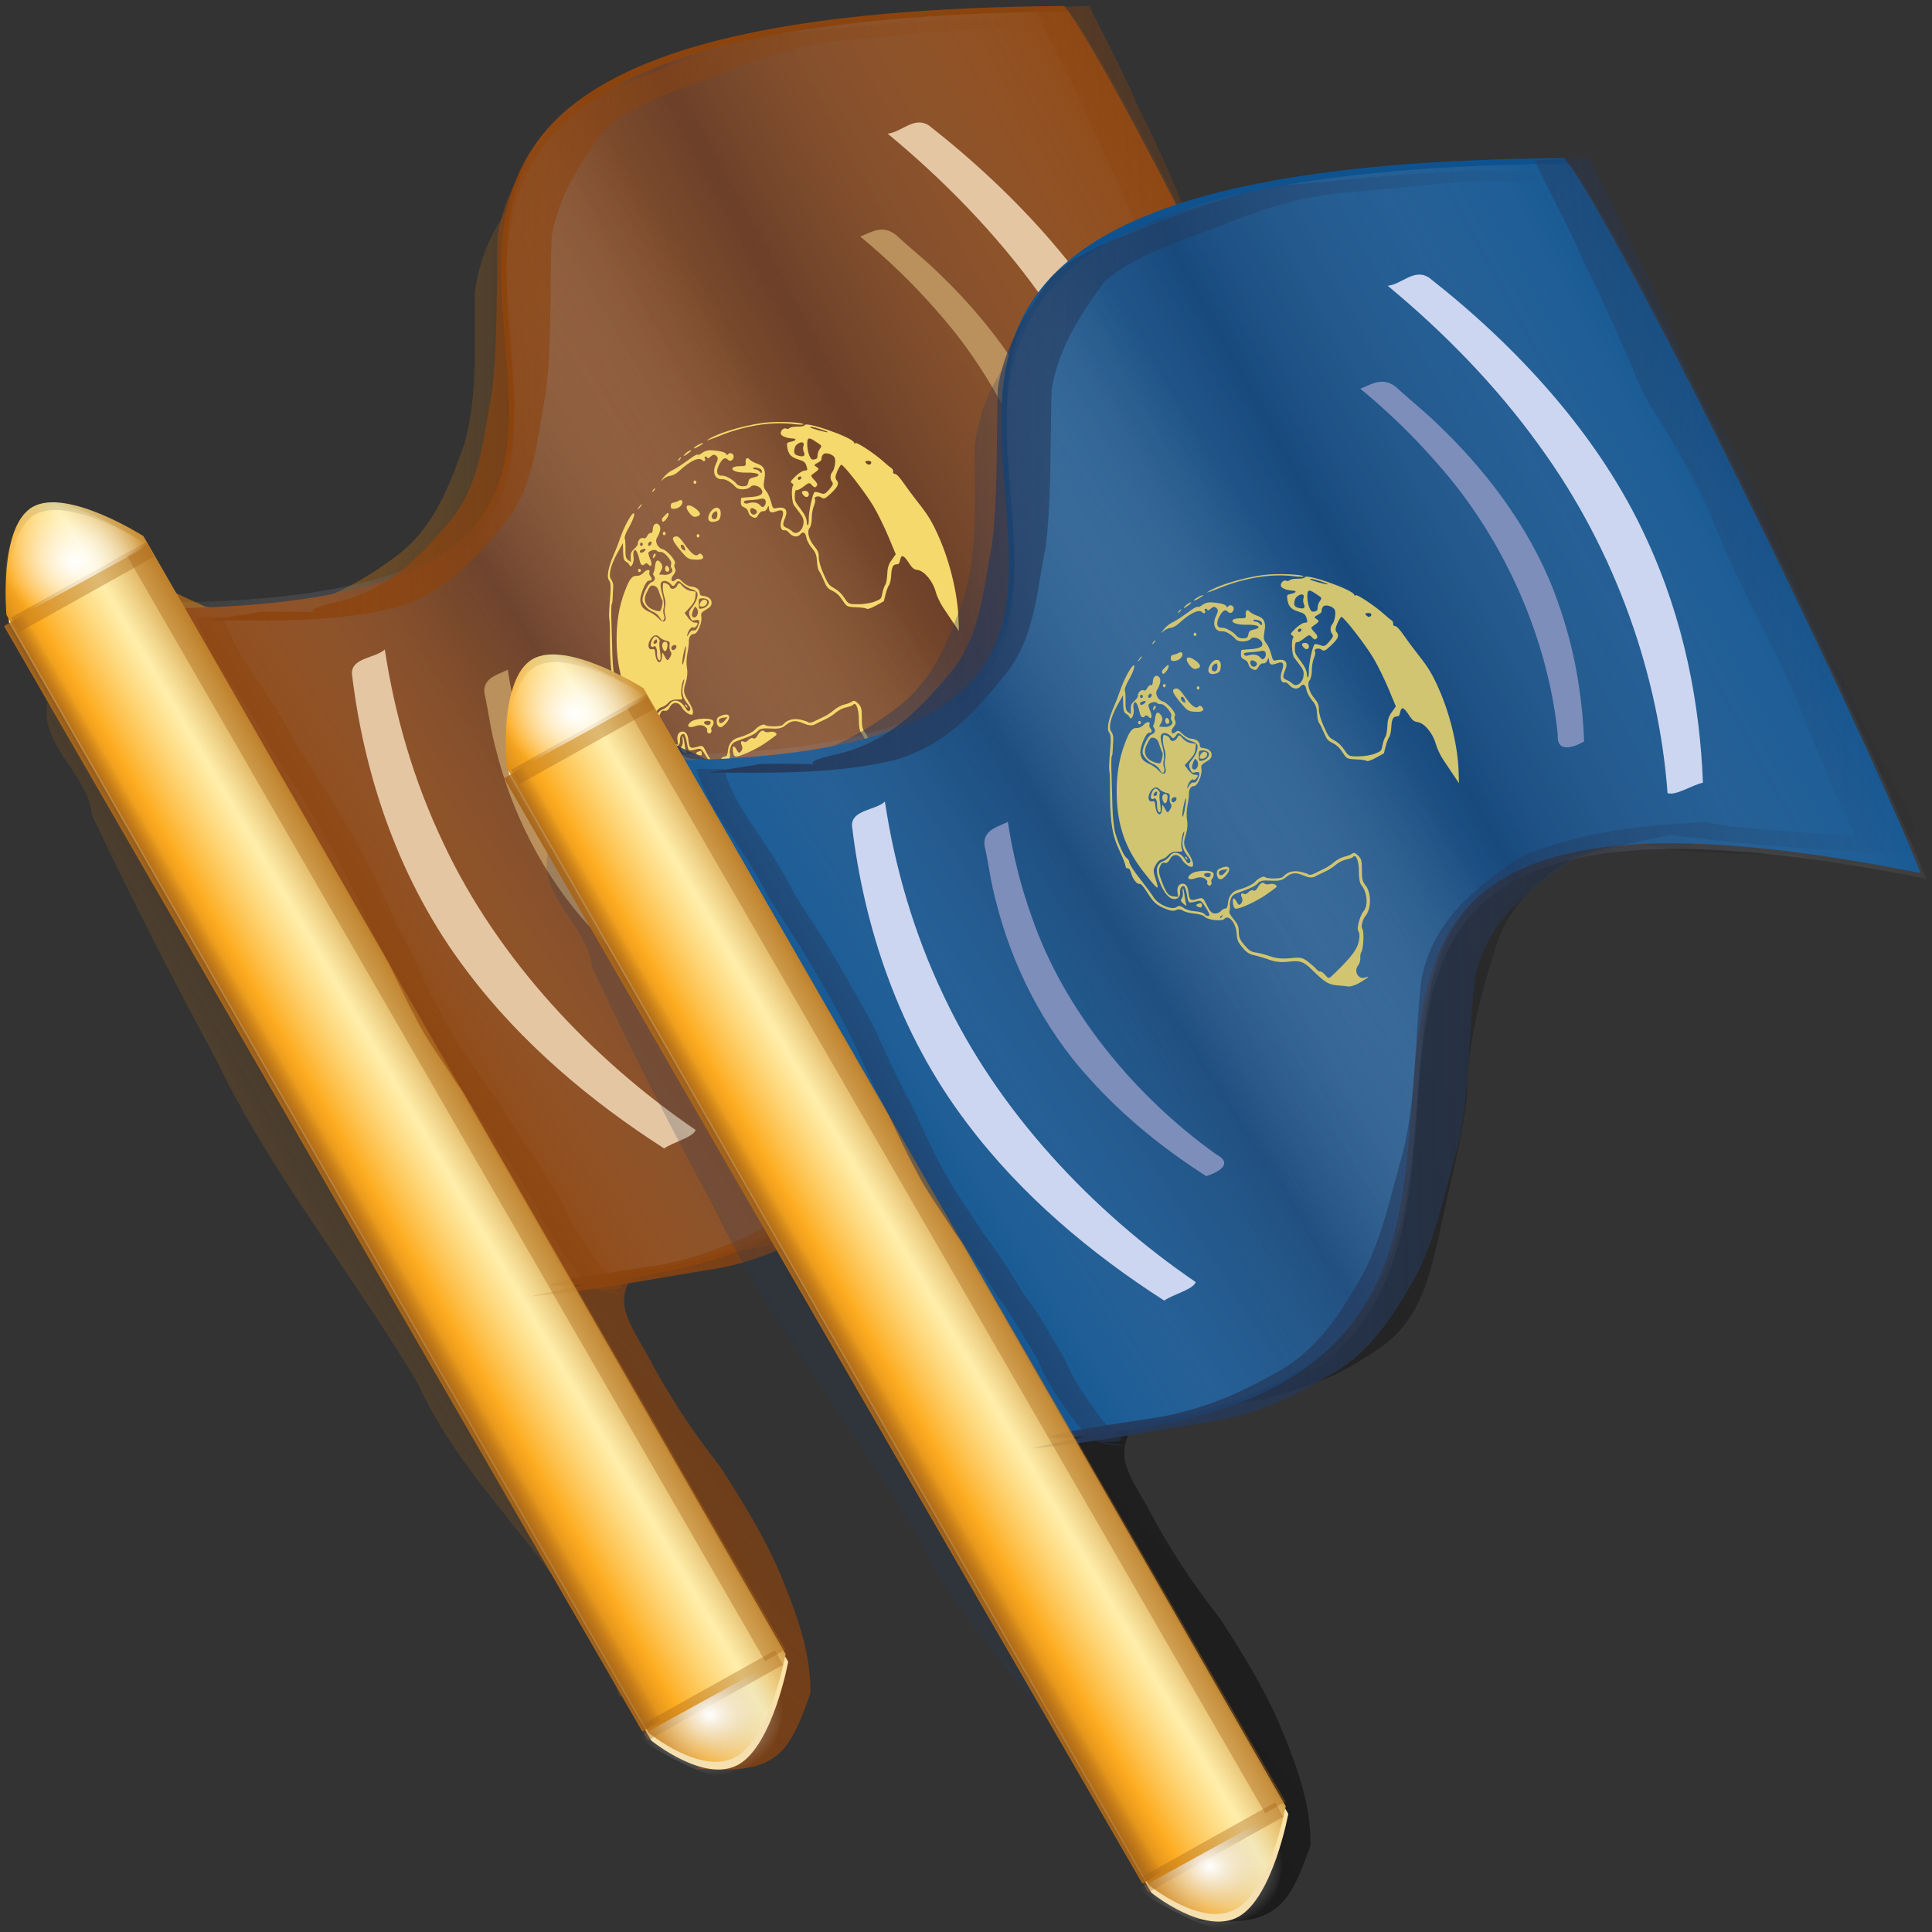 <?xml version="1.0" encoding="UTF-8"?>
 <!DOCTYPE svg PUBLIC "-//W3C//DTD SVG 1.1//EN"
   "http://www.w3.org/Graphics/SVG/1.1/DTD/svg11.dtd">
 <svg xmlns="http://www.w3.org/2000/svg" version="1.1"
   xmlns:xlink="http://www.w3.org/1999/xlink" width="250" height="250">
  <rect width="100%" height="100%" fill="#333333" stroke="none"/>
  <defs>
    <linearGradient id="linearGradient8640">
      <stop style="stop-color:#8c440f" />
      <stop style="stop-color:#8c440f;stop-opacity:0" offset="1" />
    </linearGradient>
    <linearGradient id="linearGradient8253">
      <stop style="stop-color:#a86619" />
      <stop style="stop-color:#a86619;stop-opacity:0" offset="1" />
    </linearGradient>
    <linearGradient id="linearGradient8221">
      <stop style="stop-color:#000000;stop-opacity:0.47" />
      <stop style="stop-color:#000000;stop-opacity:0" offset="1" />
    </linearGradient>
    <linearGradient id="linearGradient8211">
      <stop style="stop-color:#ffffff" />
      <stop style="stop-color:#ffffff;stop-opacity:0" offset="1" />
    </linearGradient>
    <linearGradient id="linearGradient8203">
      <stop style="stop-color:#ffffff" />
      <stop style="stop-color:#c9c9c9;stop-opacity:0" offset="1" />
    </linearGradient>
    <linearGradient id="linearGradient8168">
      <stop style="stop-color:#be7415" />
      <stop style="stop-color:#fdac20" offset="0.25" />
      <stop style="stop-color:#fff1ac;stop-opacity:0.83" offset="0.65" />
      <stop style="stop-color:#c68628" offset="1" />
    </linearGradient>
    <linearGradient id="linearGradient8154">
      <stop style="stop-color:#25395b" />
      <stop style="stop-color:#25395b;stop-opacity:0" offset="1" />
    </linearGradient>
    <linearGradient id="linearGradient8146">
      <stop style="stop-color:#25395b" />
      <stop style="stop-color:#25395b;stop-opacity:0" offset="1" />
    </linearGradient>
    <linearGradient id="linearGradient8101">
      <stop style="stop-color:#ffffff;stop-opacity:0" />
      <stop style="stop-color:#2d385a;stop-opacity:0.34" offset="0.5" />
      <stop style="stop-color:#ffffff;stop-opacity:0" offset="1" />
    </linearGradient>
    <linearGradient x1="354.645" y1="910.869" x2="417.68" y2="871.869" id="linearGradient222" xlink:href="#linearGradient8154" gradientUnits="userSpaceOnUse" gradientTransform="matrix(0.75,0,0,0.75,-167.689,-514.571)" />
    <radialGradient cx="434.349" cy="1008.488" r="12.742" fx="434.349" fy="1008.488" id="radialGradient225" xlink:href="#linearGradient8203" gradientUnits="userSpaceOnUse" gradientTransform="matrix(0.75,0,0,0.624,-169.189,-387.717)" />
    <radialGradient cx="324.762" cy="809.474" r="12.591" fx="324.762" fy="809.474" id="radialGradient228" xlink:href="#linearGradient8211" gradientUnits="userSpaceOnUse" gradientTransform="matrix(0.75,0,0,0.624,-169.189,-412.751)" />
    <linearGradient x1="-139.428" y1="976.535" x2="-135.389" y2="976.535" id="linearGradient234" xlink:href="#linearGradient8253" gradientUnits="userSpaceOnUse" gradientTransform="matrix(0.75,0,0,0.75,110.746,-530.23)" />
    <linearGradient x1="320.729" y1="994.362" x2="348" y2="978.362" id="linearGradient237" xlink:href="#linearGradient8168" gradientUnits="userSpaceOnUse" gradientTransform="matrix(0.75,0,0,0.75,-145.181,-590.346)" />
    <linearGradient x1="347.587" y1="765.247" x2="497.96" y2="765.247" id="linearGradient240" xlink:href="#linearGradient8146" gradientUnits="userSpaceOnUse" gradientTransform="matrix(0.75,0,0,0.75,-169.189,-513.071)" />
    <linearGradient x1="402.094" y1="824.109" x2="558.25" y2="824.109" id="linearGradient243" xlink:href="#linearGradient8154" gradientUnits="userSpaceOnUse" gradientTransform="matrix(0.75,-0.008,0.008,0.75,-175.537,-510.828)" />
    <linearGradient x1="366.271" y1="874.362" x2="464" y2="812.362" id="linearGradient252" xlink:href="#linearGradient8101" gradientUnits="userSpaceOnUse" gradientTransform="matrix(0.75,0,0,0.75,-169.189,-516.071)" />
    <linearGradient x1="536.271" y1="770.362" x2="404" y2="842.362" id="linearGradient255" xlink:href="#linearGradient8101" gradientUnits="userSpaceOnUse" gradientTransform="matrix(0.75,0,0,0.75,-169.189,-514.571)" />
    <linearGradient x1="391.886" y1="963.729" x2="569.849" y2="807.729" id="linearGradient259" xlink:href="#linearGradient8221" gradientUnits="userSpaceOnUse" gradientTransform="matrix(0.75,0,0,0.75,-170.689,-514.571)" />
    <linearGradient x1="275.29" y1="992.213" x2="399.934" y2="918.213" id="linearGradient262" xlink:href="#linearGradient8154" gradientUnits="userSpaceOnUse" gradientTransform="matrix(0.742,0,0,0.742,-165.564,-507.527)" />
    <linearGradient x1="327.29" y1="779.83" x2="418.278" y2="779.83" id="linearGradient265" xlink:href="#linearGradient8154" gradientUnits="userSpaceOnUse" gradientTransform="matrix(0.75,0,0,0.75,-169.189,-514.571)" />
    <linearGradient x1="354.645" y1="910.869" x2="417.68" y2="871.869" id="linearGradient268" xlink:href="#linearGradient8640" gradientUnits="userSpaceOnUse" gradientTransform="matrix(0.75,0,0,0.75,-232.399,-534.257)" />
    <radialGradient cx="434.349" cy="1008.488" r="12.742" fx="434.349" fy="1008.488" id="radialGradient271" xlink:href="#linearGradient8203" gradientUnits="userSpaceOnUse" gradientTransform="matrix(0.75,0,0,0.624,-233.899,-407.403)" />
    <radialGradient cx="324.762" cy="809.474" r="12.591" fx="324.762" fy="809.474" id="radialGradient274" xlink:href="#linearGradient8211" gradientUnits="userSpaceOnUse" gradientTransform="matrix(0.75,0,0,0.624,-233.899,-432.437)" />
    <linearGradient x1="-139.428" y1="976.535" x2="-135.389" y2="976.535" id="linearGradient280" xlink:href="#linearGradient8253" gradientUnits="userSpaceOnUse" gradientTransform="matrix(0.75,0,0,0.75,64.547,-579.632)" />
    <linearGradient x1="320.729" y1="994.362" x2="348" y2="978.362" id="linearGradient283" xlink:href="#linearGradient8168" gradientUnits="userSpaceOnUse" gradientTransform="matrix(0.75,0,0,0.75,-209.892,-610.032)" />
    <linearGradient x1="347.587" y1="765.247" x2="497.96" y2="765.247" id="linearGradient286" xlink:href="#linearGradient8640" gradientUnits="userSpaceOnUse" gradientTransform="matrix(0.75,0,0,0.75,-233.899,-532.756)" />
    <linearGradient x1="402.094" y1="824.109" x2="558.25" y2="824.109" id="linearGradient289" xlink:href="#linearGradient8640" gradientUnits="userSpaceOnUse" gradientTransform="matrix(0.75,-0.008,0.008,0.75,-240.247,-530.514)" />
    <linearGradient x1="366.271" y1="874.362" x2="464" y2="812.362" id="linearGradient298" xlink:href="#linearGradient8101" gradientUnits="userSpaceOnUse" gradientTransform="matrix(0.75,0,0,0.75,-233.899,-535.757)" />
    <linearGradient x1="536.271" y1="770.362" x2="404" y2="842.362" id="linearGradient301" xlink:href="#linearGradient8101" gradientUnits="userSpaceOnUse" gradientTransform="matrix(0.75,0,0,0.75,-233.899,-534.257)" />
    <linearGradient x1="391.886" y1="963.729" x2="569.849" y2="807.729" id="linearGradient305" xlink:href="#linearGradient8640" gradientUnits="userSpaceOnUse" gradientTransform="matrix(0.75,0,0,0.75,-235.4,-534.257)" />
    <linearGradient x1="275.29" y1="992.213" x2="399.934" y2="918.213" id="linearGradient308" xlink:href="#linearGradient8253" gradientUnits="userSpaceOnUse" gradientTransform="matrix(0.742,0,0,0.742,-230.274,-527.213)" />
    <linearGradient x1="327.29" y1="779.83" x2="418.278" y2="779.83" id="linearGradient311" xlink:href="#linearGradient8253" gradientUnits="userSpaceOnUse" gradientTransform="matrix(0.75,0,0,0.75,-233.899,-534.257)" />
  </defs>
  <path d="M 18.716,72.393 C 19.818,75.905 23.324,76.969 26.603,78.508 41.607,80.051 25.386,81.353 36.564,79.123 42.263,77.731 47.097,75.163 51.672,71.66 56.331,67.946 58.167,62.778 60.11,57.358 61.879,51.008 61.33,44.432 61.423,37.932 62.378,30.739 66.027,25.509 71.575,21.104 72.05,20.884 72.525,20.664 73.001,20.443 L 79.912,21.25 C 79.439,21.441 78.966,21.632 78.492,21.823 72.948,25.95 69.383,31.004 68.385,38.008 68.299,44.557 68.853,51.168 67.068,57.566 65.132,63.082 63.337,68.409 58.648,72.212 54.104,75.904 49.287,78.573 43.49,80.005 35.482,81.798 27.614,81.472 19.672,79.386 16.16,77.596 12.744,76.48 11.648,72.393 L 18.716,72.393 z" fill="url(#linearGradient311)" />
  <path d="M 80.164,219.613 C 75.072,203.968 60.802,193.85 54.098,179.074 45.637,164.814 35.014,151.874 27.832,136.85 22.268,126.535 16.907,116.108 11.917,105.502 11.373,99.96 4.622,96.178 6.287,90.299 11.864,84.408 15.212,96.82 16.965,100.91 25.445,119.91 35.249,138.343 46.079,156.093 54.414,167.212 61.106,179.432 68.65,191.064 75.096,199.829 83.155,207.796 86.758,218.3 86.308,221.698 82.137,218.661 80.164,219.613 z" fill="url(#linearGradient308)" />
  <path d="M 96.878,227.712 C 89.546,228.74 95.183,226.235 97.865,219.025 97.926,213.532 95.878,208.538 93.825,203.56 91.752,198.838 89.002,194.556 86.21,190.261 82.599,185.673 79.555,180.881 76.823,175.743 73.779,170.28 72.002,167.874 75.678,163.047 80.653,161.245 85.99,161.62 91.177,160.527 96.776,159.337 101.774,157.407 106.559,154.345 111.724,150.957 113.046,146.244 114.393,140.581 115.658,134.3 117.449,128.254 118.149,121.89 118.197,115.163 119.971,108.714 121.931,102.359 123.771,96.774 127.389,93.559 132.071,90.454 139.14,86.644 147.005,87.062 154.668,88.532 171.654,90.488 161.946,89.577 174.226,89.909 181.386,93.235 177.187,88.71 176.118,87.803 174.181,82.874 171.337,78.328 169.009,73.478 167.121,68.758 164.873,64.202 162.836,59.522 160.619,54.659 158.655,49.691 156.329,44.861 153.84,39.767 151.603,34.537 149.604,29.227 147.672,24.357 145.145,19.745 142.818,15.057 140.819,7.539 132.607,2.097 142.835,2.558 L 135.887,1.513 C 146.427,1.751 146.231,6.002 149.803,14.702 152.136,19.416 154.658,24.057 156.589,28.955 158.6,34.248 160.802,39.478 163.304,44.556 165.625,49.402 167.614,54.372 169.821,59.257 171.861,63.906 174.098,68.442 175.998,73.134 178.318,78.057 181.293,82.597 183.124,87.653 180.066,93.159 175.065,92.81 167.323,90.908 180.604,90.591 152.966,91.606 147.737,89.431 137.455,87.748 152.846,87.847 139.029,91.169 134.357,94.108 130.741,97.161 128.9,102.651 126.934,108.913 125.146,115.278 125.117,121.928 124.435,128.347 122.636,134.422 121.374,140.753 120.002,146.509 118.745,151.477 113.514,154.964 108.786,158.242 103.797,160.268 98.108,161.407 92.942,162.612 87.752,162.514 82.64,163.78 79.426,168.266 80.676,169.945 83.802,175.391 86.496,180.514 89.603,185.235 93.191,189.796 96.006,194.151 98.724,198.525 100.81,203.298 102.899,208.381 104.949,213.517 104.865,219.119 101.948,227.424 100.269,229.691 89.897,228.818 L 96.878,227.712 z" opacity="0.77" fill="url(#linearGradient305)" />
  <path d="M 22.193,78.719 C 122.465,77.311 -2.409,1.777 137.71,0.774 144.748,9.599 175.408,72.263 183.839,93.302 66.35,69.792 163.734,161.081 72.285,166.209 65.704,156.955 36.966,104.019 22.193,78.719 z" fill="#8c440f" />
  <path d="M 22.888,79.444 C 123.16,78.037 -1.714,2.503 138.405,1.5 145.443,10.325 176.103,72.989 184.535,94.027 67.046,70.518 164.429,161.807 72.98,166.935 66.399,157.681 37.661,104.745 22.888,79.444 z" fill="url(#linearGradient301)" />
  <path d="M 22.888,77.944 C 123.16,76.536 -1.714,1.002 138.405,-5.195907e-4 145.443,8.825 176.103,71.488 184.535,92.527 67.046,69.018 164.429,160.306 72.98,165.435 66.399,156.18 37.661,103.244 22.888,77.944 z" fill="url(#linearGradient298)" />
  <path d="M 1.163,80.557 C 1.163,80.557 0.112,69.145 4.544,66.597 8.975,64.05 18.89,70.366 18.89,70.366 L 101.994,215.027 C 101.994,215.027 100.025,225.766 95.593,228.314 91.162,230.862 84.266,225.218 84.266,225.218 L 1.163,80.557 z" fill="#fee3a7" />
  <path d="M 111.231,107.482 C 110.711,107.788 110.045,108.004 109.751,107.962 109.457,107.92 108.944,107.868 108.61,107.845 107.211,107.75 106.813,107.518 104.997,105.74 103.955,104.72 103.469,104.562 101.985,104.76 101.169,104.869 100.31,104.784 99.596,104.524 98.984,104.3 98.094,104.035 97.62,103.933 96.939,103.788 96.61,103.575 96.063,102.922 95.475,102.221 95.36,101.942 95.313,101.105 95.237,99.753 94.245,98.578 93.717,99.214 93.421,99.57 91.535,99.366 91.177,98.939 91.029,98.762 90.425,98.578 89.836,98.528 89.246,98.479 88.573,98.303 88.34,98.137 88.095,97.961 87.73,97.936 87.47,98.077 87.169,98.24 86.672,98.164 85.957,97.848 84.82,97.345 84.589,97.124 83.609,95.596 83.181,94.931 82.906,94.64 82.747,94.686 82.425,94.777 81.855,94.053 81.656,93.301 81.541,92.866 81.41,92.679 81.222,92.679 81.034,92.68 80.942,92.57 80.919,92.32 80.901,92.122 80.581,91.311 80.208,90.519 79.133,88.238 78.901,86.618 78.92,81.525 78.923,80.92 78.883,80.25 78.832,80.036 78.782,79.822 78.825,78.7 78.93,77.542 79.069,75.999 79.039,75.347 78.819,75.104 78.462,74.709 78.699,73.427 79.443,71.724 79.71,71.113 80.076,70.166 80.255,69.619 80.674,68.343 81.649,66.516 81.957,66.428 82.263,66.34 81.938,67.288 81.249,68.49 80.963,68.989 80.782,69.52 80.847,69.669 80.912,69.818 80.951,70.451 80.934,71.076 80.911,71.947 80.988,72.27 81.268,72.465 L 81.632,72.719 81.612,72.077 C 81.596,71.58 81.705,71.337 82.091,71.002 82.365,70.764 82.568,70.465 82.543,70.337 82.47,69.969 82.975,69.481 83.268,69.636 83.444,69.729 83.609,69.627 83.754,69.336 83.874,69.093 84.08,68.925 84.211,68.961 84.381,69.009 84.456,68.87 84.472,68.481 84.498,67.811 84.946,67.529 85.305,67.957 85.561,68.262 85.452,68.842 84.994,69.623 84.715,70.099 85.129,70.915 85.724,71.062 86.354,71.217 87.569,72.645 87.323,72.941 87.225,73.059 87.231,73.33 87.336,73.543 87.475,73.826 87.419,74.061 87.13,74.409 86.663,74.972 86.917,75.494 87.432,75.028 87.701,74.784 87.863,74.833 88.318,75.295 88.624,75.606 89.093,75.875 89.361,75.893 90.059,75.939 90.497,76.237 90.533,76.689 90.556,76.99 90.661,77.088 90.982,77.113 91.659,77.164 92.111,77.545 92.075,78.033 92.047,78.391 91.916,78.547 91.358,78.886 90.719,79.274 90.679,79.338 90.757,79.862 90.866,80.592 90.248,82.025 89.824,82.026 89.393,82.027 89.116,82.434 89.138,83.032 89.148,83.317 89.06,84.013 88.942,84.579 88.824,85.145 88.803,85.987 88.895,86.45 88.994,86.947 88.939,87.677 88.762,88.229 88.379,89.424 88.411,89.674 89.082,90.742 89.61,91.584 89.797,92.197 89.6,92.435 89.413,92.66 88.563,92.112 88.26,91.57 87.822,90.786 87.07,90.751 86.674,91.496 86.464,91.891 86.282,92.019 86,91.967 85.692,91.911 85.566,92.014 85.373,92.48 85.182,92.94 85.231,93.33 85.605,94.328 86.197,95.908 86.47,96.253 87.181,96.316 L 87.745,96.366 87.66,95.774 C 87.566,95.122 87.836,94.664 88.313,94.662 88.754,94.661 89.005,95.041 89.087,95.831 89.187,96.792 89.346,96.91 90.187,96.648 90.83,96.448 90.959,96.485 91.189,96.939 91.883,98.31 92.035,98.491 92.509,98.518 92.773,98.533 93.113,98.397 93.264,98.215 93.416,98.032 93.67,97.883 93.83,97.883 94.045,97.882 94.139,97.69 94.193,97.137 94.281,96.232 94.745,95.664 95.584,95.435 96.505,95.183 97.44,94.732 97.706,94.412 98.056,93.991 98.83,93.619 98.982,93.8 99.202,94.062 101.088,94.046 101.31,93.779 101.83,93.154 102.66,92.912 103.564,93.119 104.092,93.241 104.582,93.409 104.653,93.494 104.724,93.578 105.086,93.491 105.457,93.301 105.829,93.11 106.391,92.838 106.706,92.696 107.021,92.553 107.564,92.189 107.912,91.885 108.26,91.582 108.869,91.258 109.267,91.166 109.664,91.074 110.115,90.895 110.269,90.768 110.467,90.606 110.695,90.683 111.038,91.029 111.457,91.451 111.525,91.714 111.517,92.907 111.511,94.011 111.598,94.4 111.945,94.814 112.762,95.789 112.773,97.894 111.965,98.866 111.578,99.331 111.367,100.272 111.589,100.538 111.825,100.819 111.71,103.187 111.445,103.507 111.35,103.62 111.29,103.97 111.311,104.285 111.332,104.599 111.211,105.022 111.043,105.225 110.395,106.005 111.101,107.166 111.993,106.79 112.678,106.501 112.266,106.875 111.231,107.482 z M 111.142,102.042 C 111.248,101.502 111.217,101.016 111.067,100.837 110.795,100.512 111.243,98.809 111.766,98.179 112.371,97.451 112.196,95.728 111.423,94.806 111.238,94.586 111.127,93.922 111.132,93.075 111.139,91.737 110.748,90.758 110.382,91.199 110.289,91.31 109.89,91.46 109.495,91.532 109.099,91.605 108.493,91.911 108.148,92.212 107.803,92.513 107.181,92.909 106.766,93.092 106.352,93.275 105.773,93.558 105.48,93.721 105.096,93.934 104.679,93.902 103.986,93.608 102.913,93.154 102.412,93.214 101.596,93.893 101.181,94.238 100.709,94.332 99.727,94.267 98.776,94.204 98.321,94.29 98.08,94.58 97.794,94.924 97.145,95.254 95.919,95.68 94.897,96.035 94.748,96.141 94.562,96.639 94.455,96.926 94.401,97.316 94.442,97.506 94.484,97.696 94.459,97.988 94.387,98.156 94.294,98.375 94.444,98.686 94.914,99.25 95.454,99.897 95.574,100.191 95.588,100.899 95.603,101.627 95.716,101.894 96.321,102.615 96.908,103.316 97.182,103.489 97.837,103.578 98.277,103.637 99.117,103.862 99.703,104.076 100.38,104.323 101.317,104.407 102.262,104.307 103.571,104.167 103.85,104.222 104.536,104.75 104.966,105.082 105.456,105.519 105.626,105.721 105.795,105.923 106.028,106.062 106.142,106.029 106.256,105.997 106.545,106.203 106.784,106.488 107.212,106.999 107.228,106.996 107.965,106.283 110.188,104.133 110.927,103.147 111.142,102.042 z M 99.135,96.08 C 97.931,96.929 95.72,97.951 95.21,97.896 95.021,97.875 94.903,97.68 94.846,97.294 94.725,96.485 94.942,96.343 95.306,96.993 95.575,97.475 95.652,97.502 95.9,97.204 96.077,96.991 96.112,96.714 95.994,96.473 95.768,96.014 95.896,95.789 96.269,95.987 96.416,96.065 96.677,95.96 96.848,95.754 97.019,95.548 97.288,95.449 97.446,95.532 97.647,95.639 97.816,95.538 98.011,95.193 98.348,94.595 98.699,94.385 98.919,94.648 99.01,94.756 99.323,94.784 99.616,94.71 100.104,94.587 100.668,94.885 100.425,95.137 100.368,95.196 99.788,95.621 99.135,96.08 z M 93.4,98.766 C 93.27,98.833 93.164,98.972 93.165,99.074 93.165,99.177 93.271,99.122 93.401,98.952 93.544,98.765 93.544,98.692 93.4,98.766 z M 91.301,97.722 C 90.804,96.948 90.654,96.822 90.325,96.903 89.006,97.225 89.083,97.268 88.883,96.101 88.783,95.517 88.61,95.014 88.5,94.983 88.202,94.9 87.956,95.276 87.994,95.757 88.045,96.393 87.618,96.769 87.014,96.62 86.363,96.459 85.688,95.483 85.178,93.964 84.785,92.794 85.006,92.048 85.838,91.744 86.112,91.644 86.48,91.349 86.655,91.089 87.127,90.388 88.017,90.566 88.601,91.479 88.963,92.044 89.086,92.127 89.256,91.923 89.409,91.739 89.346,91.529 89.022,91.143 88.33,90.317 88.157,89.619 88.405,88.651 88.53,88.16 88.573,87.825 88.5,87.906 88.242,88.193 88.041,89.689 88.204,90.111 88.361,90.518 88.333,90.537 87.606,90.521 87.106,90.509 86.717,90.655 86.478,90.943 86.277,91.185 85.901,91.437 85.643,91.504 85.325,91.586 85.063,91.83 84.829,92.26 84.472,92.915 84.476,92.983 84.955,94.475 85.334,95.655 85.032,95.409 83.201,93.044 80.849,90.008 79.824,86.963 79.79,82.913 79.77,80.535 80.103,78.493 80.824,76.575 81.45,74.908 81.785,74.477 82.425,74.513 82.695,74.529 83.076,74.348 83.273,74.111 83.641,73.668 84.204,73.631 84.025,74.062 83.97,74.195 84.036,74.436 84.172,74.598 84.447,74.926 84.355,75.14 83.94,75.141 83.551,75.142 82.754,77.105 82.858,77.805 82.964,78.518 83.249,78.841 84.103,79.22 84.487,79.39 85.005,79.766 85.255,80.055 85.824,80.715 86.332,80.431 86.071,79.6 85.976,79.296 85.972,78.81 86.062,78.518 86.152,78.227 86.116,77.664 85.981,77.269 85.847,76.873 85.749,76.28 85.764,75.95 85.791,75.366 85.803,75.354 86.208,75.5 86.436,75.582 86.646,75.764 86.674,75.904 86.763,76.352 87.389,76.267 87.634,75.773 87.843,75.354 87.903,75.36 88.311,75.846 88.576,76.162 89.019,76.417 89.396,76.47 L 90.034,76.559 89.978,77.221 C 89.935,77.712 89.749,78.069 89.254,78.604 L 88.588,79.326 89.045,79.941 C 89.303,80.288 89.654,80.557 89.85,80.556 90.328,80.555 90.388,80.678 90.088,81.039 89.946,81.209 89.773,81.279 89.702,81.195 89.535,80.995 89.018,81.627 88.938,82.128 88.892,82.42 88.939,82.396 89.13,82.027 89.294,81.71 89.508,81.551 89.735,81.576 90.01,81.606 90.138,81.483 90.331,81.003 90.62,80.28 90.531,80.114 89.932,80.26 89.555,80.353 89.457,80.282 89.269,79.785 89.088,79.304 89.127,79.108 89.493,78.667 90.059,77.986 90.382,77.122 90.226,76.706 90.16,76.528 89.839,76.321 89.513,76.247 89.188,76.173 88.66,75.871 88.342,75.575 87.81,75.083 87.736,75.077 87.446,75.507 87.192,75.885 87.078,75.913 86.86,75.652 86.449,75.162 85.853,75.019 85.582,75.346 85.416,75.546 85.451,76.026 85.694,76.867 85.892,77.555 85.976,78.33 85.884,78.627 85.793,78.919 85.801,79.345 85.901,79.575 86.001,79.805 85.993,80.101 85.883,80.233 85.73,80.417 85.611,80.346 85.378,79.929 85.198,79.606 84.851,79.301 84.526,79.179 83.956,78.966 83.377,78.391 83.167,77.83 82.977,77.322 83.782,75.542 84.285,75.358 84.746,75.189 84.88,74.828 84.603,74.498 84.501,74.376 84.481,74.201 84.558,74.108 84.635,74.015 84.729,73.62 84.767,73.229 84.846,72.421 85.17,72.301 85.568,72.932 85.749,73.22 85.744,73.496 85.55,73.838 L 85.272,74.329 85.932,74.384 C 86.647,74.444 87.241,73.955 86.919,73.572 86.811,73.442 86.775,73.192 86.84,73.016 86.92,72.801 86.779,72.482 86.408,72.04 86.076,71.644 85.718,71.399 85.505,71.424 85.311,71.446 85.074,71.371 84.979,71.258 84.811,71.056 84.161,71.189 83.925,71.473 83.86,71.551 83.938,71.897 84.099,72.243 84.439,72.974 84.31,73.534 83.912,73.058 83.764,72.882 83.56,72.838 83.459,72.961 83.167,73.311 82.879,73.12 82.76,72.498 82.7,72.183 82.559,71.723 82.447,71.476 82.161,70.846 81.838,71.289 81.983,72.112 82.096,72.759 81.649,73.627 81.459,73.129 81.404,72.983 81.199,72.778 81.004,72.673 80.735,72.528 80.644,72.216 80.628,71.382 L 80.606,70.282 79.948,71.45 C 79.018,73.101 78.678,74.501 79.087,74.989 79.264,75.199 79.383,75.643 79.353,75.975 79.323,76.307 79.292,76.899 79.284,77.29 79.277,77.682 79.229,78.052 79.178,78.113 79.08,78.231 79.067,79.16 79.138,81.119 79.162,81.782 79.208,83.394 79.24,84.701 79.273,86.008 79.436,87.538 79.603,88.101 80.066,89.66 80.76,91.17 81.096,91.348 81.261,91.436 81.411,91.691 81.429,91.914 81.448,92.155 82.01,93.02 82.807,94.035 83.547,94.978 84.35,96.067 84.591,96.456 85.168,97.385 86.951,98.128 87.545,97.686 87.824,97.478 88.074,97.507 88.43,97.787 88.703,98.002 89.369,98.203 89.909,98.235 90.45,98.266 90.999,98.419 91.128,98.573 91.373,98.865 91.641,98.933 91.797,98.745 91.847,98.685 91.624,98.225 91.301,97.722 z M 90.397,97.684 C 89.953,97.524 89.991,97.35 90.5,97.211 90.735,97.147 90.813,97.213 90.813,97.48 90.814,97.746 90.711,97.797 90.397,97.684 z M 88.457,97.284 C 88.069,96.941 88.02,96.807 88.204,96.586 88.328,96.436 88.392,96.051 88.344,95.731 88.296,95.411 88.308,95.209 88.37,95.284 88.433,95.358 88.528,95.796 88.581,96.256 88.635,96.717 88.738,97.232 88.809,97.401 88.881,97.572 88.725,97.52 88.457,97.284 z M 88.778,91.442 C 88.637,91.287 88.591,91.16 88.676,91.159 88.762,91.159 88.878,91.286 88.934,91.442 88.995,91.614 88.934,91.614 88.778,91.442 z M 86.166,73.903 C 86.068,73.785 86.04,73.545 86.105,73.369 86.186,73.151 86.305,73.146 86.477,73.352 86.617,73.518 86.644,73.758 86.538,73.886 86.433,74.013 86.265,74.021 86.166,73.903 z M 84.492,72.213 C 84.464,72.18 84.494,72.009 84.559,71.833 84.624,71.657 84.734,71.58 84.803,71.662 84.871,71.743 84.841,71.915 84.735,72.042 84.629,72.169 84.52,72.246 84.492,72.213 z M 82.617,73.973 C 82.546,73.889 82.546,73.75 82.617,73.665 82.687,73.58 82.803,73.58 82.874,73.665 82.945,73.749 82.945,73.888 82.874,73.973 82.804,74.058 82.688,74.058 82.617,73.973 z M 88.747,83.619 C 88.591,83.605 88.174,85.827 88.303,85.982 88.372,86.063 88.52,85.567 88.632,84.879 88.744,84.19 88.796,83.624 88.747,83.619 z M 86.789,84.326 C 86.668,84.18 86.599,83.828 86.635,83.545 86.698,83.054 86.674,83.022 86.151,82.893 85.848,82.818 85.489,82.625 85.353,82.463 84.976,82.013 84.465,82.164 84.11,82.832 83.75,83.51 83.892,84.107 84.391,84.012 84.699,83.954 84.742,84.017 84.794,84.597 84.908,85.863 85.612,86.104 85.665,84.896 85.69,84.339 85.698,84.34 86.026,84.948 86.35,85.547 86.374,85.552 86.686,85.081 86.9,84.756 86.935,84.502 86.789,84.326 z M 85.166,85.313 C 85.07,85.199 85.003,84.842 85.016,84.519 85.04,83.9 84.78,83.413 84.564,83.673 84.494,83.758 84.355,83.732 84.257,83.614 84.063,83.383 84.439,82.454 84.764,82.361 85.011,82.29 85.503,82.853 85.352,83.034 85.291,83.107 85.313,83.637 85.401,84.21 85.564,85.274 85.476,85.684 85.166,85.313 z M 85.012,82.825 C 84.985,82.688 84.841,82.723 84.691,82.903 84.542,83.083 84.513,83.256 84.628,83.288 84.742,83.32 84.887,83.285 84.949,83.21 85.011,83.135 85.04,82.962 85.012,82.825 z M 85.805,84.006 C 85.556,83.499 85.742,82.952 86.13,83.056 86.325,83.109 86.405,83.285 86.369,83.585 86.287,84.276 86.032,84.467 85.805,84.006 z M 87.457,83.511 C 87.132,83.318 86.697,83.758 86.934,84.041 87.053,84.183 87.246,84.151 87.404,83.961 87.561,83.772 87.582,83.586 87.457,83.511 z M 91.644,77.67 C 91.513,77.514 91.182,77.4 90.908,77.418 90.422,77.448 90.409,77.466 90.415,78.136 90.42,78.811 90.427,78.821 90.855,78.745 91.488,78.631 91.937,78.019 91.644,77.67 z M 90.793,78.496 C 90.509,78.465 90.467,78.393 90.57,78.114 90.745,77.64 91.189,77.435 91.427,77.719 91.68,78.02 91.251,78.546 90.793,78.496 z M 90.21,78.778 C 89.985,78.421 89.924,78.428 89.743,78.836 89.465,79.462 89.469,79.802 89.758,79.883 90.175,80 90.492,79.225 90.21,78.778 z M 85.694,77.643 C 85.618,77.552 85.454,77.139 85.33,76.724 85.155,76.141 85.01,75.936 84.693,75.822 84.227,75.654 84.109,75.761 83.631,76.779 83.134,77.838 83.654,78.716 84.97,79.041 85.448,79.159 85.484,79.13 85.653,78.487 85.752,78.113 85.77,77.734 85.694,77.643 z M 83.246,71.043 C 82.85,71.151 82.709,71.317 82.86,71.497 82.983,71.643 83.519,71.322 83.542,71.089 83.549,71.017 83.415,70.997 83.246,71.043 z M 84.281,70.118 C 84.21,70.033 84.066,70.068 83.96,70.196 83.854,70.323 83.826,70.496 83.896,70.581 83.967,70.665 84.112,70.63 84.218,70.503 84.324,70.376 84.352,70.202 84.281,70.118 z M 83.124,70.275 C 83.054,70.19 82.938,70.191 82.867,70.276 82.797,70.36 82.797,70.499 82.868,70.584 82.939,70.668 83.054,70.668 83.125,70.583 83.196,70.498 83.195,70.359 83.124,70.275 z M 123.392,80.634 C 123.013,80.071 122.395,79.147 122.019,78.581 121.643,78.014 121.218,77.107 121.075,76.564 120.723,75.226 119.609,73.879 118.755,73.76 118.244,73.688 118.052,73.53 117.564,72.781 116.919,71.793 116.613,71.719 116.461,72.514 116.385,72.912 116.298,73.019 116.05,73.02 115.558,73.021 115.375,73.378 115.319,74.447 115.291,74.991 115.168,75.556 115.046,75.703 114.924,75.85 114.721,76.382 114.595,76.886 L 114.366,77.801 113.33,78.37 C 112.761,78.683 112.235,78.868 112.163,78.781 112.09,78.695 111.478,78.603 110.802,78.578 109.606,78.534 109.56,78.51 109.033,77.69 108.651,77.095 108.275,76.737 107.755,76.471 107.076,76.125 106.985,76.017 106.59,75.089 106.354,74.535 106.073,73.977 105.965,73.848 105.857,73.719 105.743,73.168 105.712,72.625 105.668,71.829 105.54,71.497 105.057,70.921 104.727,70.527 104.409,69.929 104.349,69.589 104.226,68.89 103.92,68.714 103.566,69.139 103.215,69.562 102.572,69.493 102.149,68.989 101.945,68.746 101.685,68.574 101.571,68.607 101.059,68.753 100.847,68.032 101.153,67.186 101.521,66.166 101.333,65.839 100.55,66.14 99.805,66.427 99.548,66.34 99.504,65.787 99.473,65.393 99.445,65.389 99.285,65.763 99.169,66.032 98.973,66.175 98.753,66.152 98.531,66.127 98.304,66.295 98.127,66.616 97.904,67.019 97.759,67.079 97.399,66.919 97.093,66.783 96.917,66.581 96.847,66.288 96.778,65.995 96.603,65.793 96.303,65.66 95.958,65.507 95.862,65.361 95.861,64.991 95.861,64.731 95.886,64.487 95.918,64.449 95.95,64.41 96.444,64.353 97.017,64.321 98.363,64.246 98.845,63.956 98.568,63.391 98.319,62.885 97.433,62.626 97.141,62.975 96.8,63.383 95.588,63.442 95.238,63.067 94.599,62.383 93.912,61.977 93.445,62.006 92.517,62.064 92.125,61.117 92.635,60.049 92.94,59.411 92.948,59.223 92.682,58.985 92.453,58.78 92.244,58.806 91.964,59.074 91.746,59.282 91.548,59.356 91.525,59.238 91.501,59.119 91.387,59.05 91.271,59.083 91.155,59.116 91.121,59.217 91.196,59.306 91.271,59.396 91.275,59.538 91.204,59.623 91.134,59.708 90.998,59.685 90.903,59.571 90.486,59.075 89.294,59.626 87.837,60.987 87.519,61.284 87.039,61.541 86.769,61.557 86.499,61.574 86.08,61.766 85.838,61.984 85.437,62.346 85.438,62.328 85.855,61.784 86.107,61.456 86.584,61.056 86.915,60.896 87.505,60.611 88.141,60.196 89.503,59.208 89.877,58.936 90.232,58.771 90.292,58.842 90.351,58.913 90.609,58.802 90.865,58.597 91.122,58.391 91.602,58.237 91.932,58.254 93.12,58.318 93.917,58.518 93.966,58.766 93.994,58.904 94.108,58.907 94.22,58.772 94.487,58.452 95.013,58.735 94.931,59.154 94.84,59.62 94.431,59.783 94.161,59.461 93.839,59.078 93.423,59.362 92.995,60.256 92.606,61.069 92.798,61.618 93.446,61.544 93.858,61.497 94.952,62.121 95.298,62.6 95.436,62.791 95.815,62.936 96.14,62.923 96.64,62.903 96.745,62.823 96.825,62.406 96.902,62.003 97.013,61.894 97.435,61.803 98.699,61.533 98.196,61.12 96.649,61.158 95.379,61.19 94.513,60.882 94.833,60.514 94.928,60.404 95.353,60.318 95.777,60.321 96.45,60.327 96.541,60.275 96.494,59.913 96.418,59.336 96.682,59.087 96.986,59.449 97.125,59.615 97.574,59.863 97.984,60 98.861,60.292 99.125,60.848 98.919,61.971 98.752,62.88 98.794,63.132 99.19,63.61 99.369,63.826 99.628,64.417 99.766,64.924 100.005,65.799 100.037,65.84 100.402,65.758 101.581,65.493 102.026,65.956 101.599,67.004 101.235,67.895 101.261,68.092 101.769,68.292 102.007,68.387 102.361,68.612 102.554,68.793 103.057,69.265 103.853,68.691 103.965,67.774 104.029,67.254 103.925,66.946 103.503,66.402 103.204,66.016 102.856,65.548 102.728,65.361 102.458,64.966 102.372,63.166 102.61,62.879 102.709,62.76 102.657,62.621 102.481,62.527 102.226,62.392 102.283,62.278 102.915,61.65 103.316,61.253 103.844,60.915 104.09,60.9 104.51,60.874 104.526,60.837 104.357,60.297 104.201,59.802 104.048,59.682 103.267,59.44 102.325,59.148 101.985,58.75 101.859,57.789 101.796,57.309 101.822,57.273 102.31,57.169 103.051,57.01 103.167,56.769 102.519,56.735 101.763,56.695 101.091,56.419 101.032,56.125 100.957,55.749 101.422,55.298 101.721,55.457 101.868,55.534 102.065,55.505 102.16,55.392 102.254,55.279 102.725,55.192 103.207,55.2 103.689,55.208 104.101,55.126 104.122,55.018 104.228,54.475 110.257,56.582 110.507,57.249 110.575,57.431 110.651,57.478 110.675,57.352 110.731,57.063 113.299,58.77 114.553,59.93 114.832,60.188 115.187,60.479 115.342,60.575 115.497,60.672 115.599,60.873 115.57,61.022 115.532,61.218 115.604,61.304 115.828,61.328 116.031,61.35 116.417,61.765 116.935,62.516 117.372,63.151 118.209,64.275 118.794,65.015 120.129,66.7 120.646,67.562 121.525,69.566 122.963,72.846 123.939,76.969 124.035,80.169 L 124.08,81.659 123.392,80.634 z M 114.553,75.679 C 114.668,75.541 114.782,74.926 114.807,74.313 114.841,73.461 114.976,73.026 115.382,72.463 L 115.912,71.726 114.971,69.462 C 114.454,68.217 113.574,66.427 113.016,65.485 112.011,63.788 109.184,60.141 108.873,60.141 108.784,60.141 108.548,60.516 108.348,60.975 108.068,61.619 108.049,61.886 108.267,62.146 108.628,62.576 108.431,63 107.444,63.917 106.759,64.553 106.6,64.612 106.256,64.359 105.878,64.079 105.198,64.325 105.465,64.645 105.536,64.729 105.465,65.106 105.308,65.482 105.151,65.858 105.03,66.57 105.04,67.064 105.049,67.558 104.925,68.121 104.764,68.315 104.38,68.777 104.661,69.834 105.403,70.719 105.834,71.233 105.963,71.563 105.95,72.12 105.939,72.542 106.201,73.451 106.572,74.281 107.175,75.63 107.256,75.737 107.961,76.125 108.455,76.396 108.896,76.818 109.256,77.363 109.791,78.172 109.83,78.19 111.071,78.189 111.768,78.189 112.721,78.035 113.188,77.847 114.035,77.505 114.037,77.503 114.19,76.717 114.275,76.285 114.438,75.817 114.553,75.679 z M 112.691,59.738 C 112.629,59.664 112.419,59.621 112.225,59.643 111.939,59.676 111.908,59.726 112.06,59.907 112.163,60.03 112.325,60.131 112.419,60.13 112.663,60.13 112.825,59.897 112.691,59.738 z M 104.653,67.198 C 104.615,66.312 105.172,63.737 105.418,63.667 105.534,63.634 105.874,63.699 106.172,63.812 106.64,63.989 106.795,63.923 107.307,63.324 107.784,62.768 107.857,62.579 107.68,62.368 107.392,62.025 107.399,61.438 107.694,61.083 107.991,60.726 108.176,59.686 108.019,59.264 107.838,58.782 106.79,58.465 106.507,58.806 106.372,58.969 106.282,59.21 106.309,59.342 106.339,59.495 106.195,59.669 105.908,59.824 105.292,60.157 105.28,60.191 105.693,60.446 106.065,60.675 106.008,60.765 105.085,61.409 104.904,61.535 104.97,61.698 105.368,62.107 105.843,62.596 105.87,62.817 105.482,63.051 105.411,63.093 105.211,62.958 105.036,62.749 104.762,62.423 104.622,62.448 104.026,62.928 103.646,63.235 103.229,63.457 103.101,63.422 102.944,63.379 102.861,63.592 102.85,64.071 102.831,64.853 102.829,64.848 103.738,66.062 104.143,66.603 104.38,67.124 104.397,67.508 104.411,67.838 104.481,68.038 104.551,67.953 104.622,67.869 104.668,67.529 104.653,67.198 z M 104.327,64.312 C 104.076,64.313 103.664,63.771 103.796,63.613 103.858,63.539 104.063,63.494 104.251,63.515 104.755,63.57 104.825,64.31 104.327,64.312 z M 103.615,61.669 C 103.501,61.637 103.353,61.676 103.286,61.756 103.22,61.836 103.223,61.971 103.294,62.055 103.365,62.14 103.513,62.101 103.623,61.968 103.733,61.836 103.729,61.701 103.615,61.669 z M 106.102,58.058 C 106.314,57.803 106.313,57.662 106.101,57.519 105.942,57.412 105.627,57.201 105.401,57.049 104.648,56.545 104.453,56.636 104.454,57.491 104.455,57.924 104.57,58.559 104.709,58.902 104.92,59.425 105.027,59.513 105.369,59.449 105.712,59.384 105.779,59.296 105.795,58.888 105.806,58.622 105.944,58.248 106.102,58.058 z M 106.202,55.544 C 105.21,55.226 104.712,55.139 104.854,55.309 104.967,55.444 107.036,56.007 107.107,55.922 107.138,55.884 106.731,55.714 106.202,55.544 z M 99.06,64.78 C 98.97,64.54 98.759,64.467 98.413,64.556 98.131,64.629 97.506,64.701 97.026,64.715 96.454,64.732 96.19,64.832 96.261,65.003 96.322,65.147 96.536,65.211 96.739,65.145 97.449,64.915 98.032,65 98.351,65.381 98.589,65.665 98.741,65.683 98.933,65.451 99.077,65.279 99.134,64.977 99.06,64.78 z M 97.868,66.039 C 97.778,65.935 97.564,65.812 97.392,65.766 96.982,65.656 96.953,66.339 97.359,66.554 97.69,66.729 98.103,66.312 97.868,66.039 z M 104.003,58.452 C 103.91,58.239 103.886,57.925 103.95,57.753 104.127,57.274 103.842,57.09 103.344,57.36 103.03,57.529 102.866,57.751 102.801,58.095 102.687,58.69 102.821,58.875 103.46,59.008 104.056,59.132 104.224,58.96 104.003,58.452 z M 98.024,60.547 C 97.715,60.471 97.463,60.485 97.463,60.577 97.463,60.67 97.6,60.746 97.768,60.745 97.935,60.745 98.188,60.883 98.33,61.052 98.516,61.274 98.587,61.266 98.587,61.023 98.586,60.779 98.431,60.647 98.024,60.547 z M 93.528,93.98 C 93.121,94.305 92.699,93.913 92.748,93.258 92.776,92.887 92.895,92.772 93.466,92.565 94.621,92.147 94.662,93.074 93.528,93.98 z M 93.584,92.867 C 93.224,92.907 93.016,93.038 93.016,93.224 93.017,93.685 93.436,93.685 93.81,93.224 L 94.151,92.803 93.584,92.867 z M 91.592,94.823 C 91.486,94.696 91.452,94.529 91.516,94.451 91.581,94.373 91.433,94.171 91.186,93.999 90.904,93.803 90.47,93.785 90.008,93.95 89.083,94.282 88.719,93.954 89.403,93.404 90.023,92.907 92.129,92.841 92.306,93.314 92.376,93.502 92.317,93.797 92.173,93.969 92.03,94.142 91.971,94.352 92.042,94.437 92.112,94.521 92.084,94.695 91.978,94.822 91.872,94.949 91.699,94.95 91.592,94.823 z M 91.927,93.377 C 91.777,93.199 91.097,93.282 91.097,93.478 91.097,93.757 91.679,93.947 91.861,93.727 91.959,93.609 91.989,93.452 91.927,93.377 z M 89.878,72.413 C 89.037,72.353 88.931,72.283 87.992,71.162 86.961,69.933 86.828,69.485 87.47,69.411 87.77,69.377 87.999,69.591 88.66,70.523 89.509,71.721 90.07,72.105 90.396,71.713 90.499,71.589 90.7,71.625 90.841,71.794 91.229,72.256 90.874,72.485 89.878,72.413 z M 88.312,70.486 C 87.963,70.388 88.042,70.966 88.405,71.158 88.691,71.31 88.713,71.288 88.629,70.937 88.578,70.724 88.436,70.521 88.312,70.486 z M 102.583,54.867 C 99.853,54.53 96.377,55.083 93.233,56.354 92.067,56.825 91.299,57.086 91.527,56.934 93.058,55.909 97.215,54.756 99.837,54.628 101.677,54.538 103.966,54.695 103.966,54.912 103.967,54.981 103.344,54.961 102.583,54.867 z M 92.462,67.51 C 91.703,67.673 91.419,67.15 91.852,66.388 92.433,65.366 93.379,65.513 93.256,66.605 93.186,67.227 93.047,67.385 92.462,67.51 z M 92.825,66.478 C 92.798,66.138 92.737,66.087 92.505,66.212 92.082,66.439 91.94,66.976 92.258,67.144 92.605,67.328 92.868,67.02 92.825,66.478 z M 90.194,69.485 C 90.123,69.401 90.123,69.262 90.194,69.177 90.264,69.092 90.38,69.092 90.451,69.177 90.522,69.261 90.522,69.4 90.451,69.485 90.381,69.57 90.265,69.57 90.194,69.485 z M 89.993,66.871 C 89.743,66.913 89.47,66.734 89.165,66.325 88.416,65.323 89.089,65.043 90.144,65.917 90.762,66.428 90.711,66.749 89.993,66.871 z M 85.822,69.189 C 85.751,69.105 85.751,68.966 85.822,68.881 85.892,68.796 86.008,68.796 86.079,68.88 86.15,68.965 86.15,69.103 86.079,69.188 86.009,69.273 85.893,69.274 85.822,69.189 z M 87.364,65.826 C 86.904,65.883 86.798,65.822 86.795,65.499 86.792,65.18 86.866,65.088 87.175,65.03 87.385,64.99 87.696,64.874 87.864,64.772 88.033,64.671 88.215,64.691 88.268,64.817 88.436,65.214 87.952,65.754 87.364,65.826 z M 85.69,67.418 C 85.631,67.277 85.656,67.087 85.745,66.997 85.835,66.906 86.035,66.699 86.191,66.537 86.629,66.082 86.624,66.68 86.186,67.207 85.933,67.512 85.761,67.585 85.69,67.418 z M 89.795,62.554 C 89.725,62.47 89.724,62.331 89.795,62.246 89.865,62.161 89.981,62.161 90.052,62.245 90.123,62.33 90.123,62.468 90.053,62.553 89.982,62.638 89.866,62.639 89.795,62.554 z M 90.237,57.854 C 89.894,58.038 89.699,58.081 89.802,57.951 89.906,57.821 90.244,57.601 90.553,57.463 91.276,57.138 91.049,57.42 90.237,57.854 z M 88.76,58.86 C 88.419,59.071 88.386,59.061 88.589,58.809 88.728,58.637 89.007,58.416 89.209,58.319 89.677,58.094 89.34,58.5 88.76,58.86 z M 82.545,65.818 C 82.636,65.631 82.838,65.388 82.994,65.278 83.15,65.168 83.076,65.321 82.829,65.618 82.582,65.916 82.454,66.006 82.545,65.818 z M 84.409,63.584 C 84.461,63.435 84.605,63.261 84.729,63.198 84.853,63.134 84.81,63.256 84.634,63.468 84.458,63.68 84.356,63.732 84.409,63.584 z M 87.744,59.569 C 87.796,59.42 87.941,59.247 88.065,59.183 88.189,59.12 88.146,59.241 87.969,59.454 87.793,59.666 87.691,59.718 87.744,59.569 z" fill="#f5d96d" />
  <path d="M 111.315,30.607 C 112.64,30.122 114.167,28.98 115.931,30.393 117.904,32.226 120.029,33.87 121.944,35.812 128.431,42.09 134,49.901 136.863,58.18 139.061,64.281 140.049,70.415 140.272,76.259 139.371,76.799 136.689,78.018 136.862,75.398 135.685,63.536 130.305,50.428 121.251,40.258 118.194,36.733 114.831,33.518 111.315,30.607 z" fill="#ba905d" />
  <path d="M 114.86,17.293 C 116.663,17.131 118.267,14.977 120.214,16.245 131.564,25.141 142.26,36.682 148.351,50.053 153.214,60.553 155.258,71.427 155.648,81.595 154.196,81.91 152.142,83.319 151.069,82.943 149.982,68.12 144.572,51.816 134.46,37.961 128.855,30.173 122.072,23.262 114.86,17.293" fill="#e4c6a3" />
  <path d="M 65.709,86.665 C 64.44,87.304 62.425,87.709 62.689,89.726 63.226,92.125 63.49,94.521 64.165,96.942 66.165,104.973 70.181,113.239 76.291,119.905 80.74,124.879 85.959,129.036 91.368,132.502 92.43,132.187 95.224,131.029 92.632,129.664 82.092,122.129 72.935,110.99 68.807,98.984 67.326,94.879 66.327,90.738 65.709,86.665 z" fill="#ba905d" />
  <path d="M 49.796,84.043 C 48.542,85.194 45.519,85.079 45.535,87.14 47.054,100.006 51.482,113.921 60.455,125.699 67.454,135.003 76.526,142.575 85.938,148.607 87.123,147.784 89.713,147.167 90.011,146.214 76.606,137.064 64.434,124.093 57.454,109.27 53.482,100.992 51.061,92.398 49.796,84.043" fill="#e4c6a3" />
  <path d="M 140.953,0.748 133.898,1.032 C 135.912,5.497 138.307,9.708 140.224,14.237 143.115,19.862 145.524,25.675 148.046,31.484 151.155,36.455 154.159,41.386 156.573,46.73 158.991,53.335 162.407,59.447 165.514,65.723 168.145,71.454 170.319,77.398 172.845,83.186 173.688,84.941 174.537,86.723 175.385,88.482 168.301,88.005 159.056,87.541 156.164,86.687 147.818,87.059 139.43,87.918 131.757,91.37 125.895,95.322 120.55,99.778 119.212,107.114 118.33,114.541 118.623,122.128 116.838,129.389 115.248,134.948 114.131,140.749 111.287,145.835 108.375,150.891 105.284,155.5 99.902,158.215 94.907,161.065 89.834,163.039 84.064,163.888 80.157,164.46 71.88,165.73 71.216,166.201 71.212,166.204 71.195,166.222 71.192,166.225 71.189,166.229 71.171,166.244 71.169,166.248 71.17,166.253 71.19,166.267 71.193,166.272 71.198,166.275 71.21,166.291 71.217,166.295 71.457,166.408 72.725,166.421 75.53,166.25 L 68.629,167.752 C 76.144,167.082 83.593,165.652 91.033,164.426 96.897,163.65 101.919,161.51 106.892,158.518 112.291,155.771 115.34,150.952 118.274,145.881 121.071,140.703 122.159,134.833 123.8,129.224 125.57,121.92 125.241,114.334 126.173,106.878 127.6,99.752 132.904,95.404 138.748,91.719 140.922,90.358 148.069,89.055 151.468,88.376 159.206,89.3 168.835,90.337 176.319,90.395 176.388,90.535 176.465,90.675 176.534,90.815 L 179.534,90.643 178.481,90.841 C 179.157,90.759 179.762,90.688 180.307,90.612 L 183.564,90.437 C 183.498,90.303 183.439,90.176 183.373,90.041 183.45,90.02 183.542,90.012 183.607,89.991 184.102,89.913 184.559,89.823 184.987,89.719 L 183.91,89.871 183.817,89.895 C 183.85,89.882 183.882,89.884 183.91,89.871 184.036,89.812 184.114,89.736 184.143,89.681 184.151,89.657 184.152,89.611 184.142,89.587 184.053,89.443 183.628,89.3 182.942,89.178 181.897,87.006 180.866,84.774 179.803,82.598 177.266,76.83 175.105,70.919 172.472,65.206 169.408,58.91 165.914,52.811 163.531,46.189 161.153,40.807 158.211,35.829 155.003,30.896 152.466,25.11 150.105,19.277 147.206,13.673 145.34,9.221 143.037,5.063 140.953,0.748 z" fill="url(#linearGradient289)" />
  <path d="M 33.857,79.163 C 47.615,79.05 34.879,79.813 44.196,77.757 50.297,76.131 54.208,72.228 58.058,67.608 62.25,62.745 62.437,56.814 63.644,50.837 64.443,44.133 64.206,37.336 64.396,30.607 65.235,25.125 68.119,20.659 71.237,16.254 75.099,12.52 80.363,11.013 85.269,9.085 90.666,6.953 95.85,5.05 101.583,4.253 108.354,3.859 114.953,2.789 121.764,2.653 127.815,2.06 134.75,2.726 139.693,3.651 L 132.654,3.94 C 121.653,3.494 138.283,3.785 128.632,3.733 121.819,3.838 115.224,4.802 108.473,5.302 102.702,5.943 97.608,7.768 92.21,9.907 87.368,11.768 82.216,13.337 78.217,16.727 75.113,21.003 72.25,25.337 71.371,30.7 71.163,37.436 71.398,44.245 70.621,50.962 69.373,56.998 69.251,63.077 65.042,68.013 61.189,72.786 57.298,76.858 51.101,78.646 43.15,80.557 35.042,80.32 26.876,80.269 L 33.857,79.163 z" fill="url(#linearGradient286)" />
  <path d="M 0.833,79.562 C 0.833,79.562 -0.218,68.15 4.214,65.602 8.646,63.054 18.56,69.37 18.56,69.37 L 101.664,214.031 C 101.664,214.031 99.695,224.771 95.264,227.319 90.832,229.867 83.937,224.223 83.937,224.223 L 0.833,79.562 z" fill="url(#linearGradient283)" />
  <rect width="3.031" height="165.166" x="-40.059" y="70.426" transform="matrix(0.866,-0.5,0.5,0.866,0,0)" fill="url(#linearGradient280)" />
  <rect width="3.031" height="165.166" x="-21.734" y="70.508" transform="matrix(0.866,-0.5,0.5,0.866,0,0)" fill="#a86619" fill-opacity="0.38" />
  <rect width="20.048" height="2.148" x="-36.702" y="235.302" transform="matrix(0.873,-0.488,0.488,0.873,0,0)" fill="#a86619" fill-opacity="0.38" />
  <rect width="20.048" height="2.148" x="-37.755" y="70.452" transform="matrix(0.873,-0.488,0.488,0.873,0,0)" fill="#a86619" fill-opacity="0.38" />
  <path d="M 5.173,65.489 C 8.705,63.673 19.199,70.59 19.199,70.59 L 0.425,80.91 C 0.425,80.91 -0.884,68.603 5.173,65.489 z" fill="url(#radialGradient274)" />
  <path d="M 96.604,230.006 C 93.029,231.844 82.41,224.844 82.41,224.844 L 101.408,214.4 C 101.408,214.4 102.733,226.855 96.604,230.006 z" fill="url(#radialGradient271)" />
  <path d="M 28.953,79.806 C 29.741,82.588 31.287,85.148 32.928,87.529 34.835,90.312 36.666,93.148 38.184,96.156 39.914,98.892 41.719,101.555 43.362,104.358 45.136,107.353 46.88,110.356 48.468,113.453 49.987,116.603 51.332,119.826 53.028,122.878 54.416,125.712 55.674,128.599 57.178,131.392 58.698,134.369 60.694,137.038 62.477,139.853 64.431,142.319 66.05,144.994 67.701,147.667 69.775,150.297 71.35,153.29 73.078,156.158 74.059,158.769 75.711,160.996 77.316,163.241 78.933,165.927 83.186,167.094 77.484,166.867 L 80.964,167.415 C 76.913,167.278 76.067,166.513 73.823,163.481 72.215,161.215 70.593,158.946 69.601,156.323 67.856,153.473 66.29,150.492 64.218,147.863 62.569,145.181 60.913,142.532 58.995,140.034 57.208,137.217 55.195,134.552 53.702,131.556 52.193,128.764 50.942,125.874 49.538,123.042 47.861,119.986 46.537,116.761 44.992,113.632 43.403,110.542 41.676,107.538 39.88,104.56 38.242,101.749 36.426,99.092 34.701,96.345 33.181,93.347 31.373,90.508 29.454,87.746 27.794,85.292 26.215,82.666 25.419,79.806 L 28.953,79.806 z" fill="url(#linearGradient268)" />
  <path d="M 83.427,92.079 C 84.529,95.591 88.034,96.655 91.313,98.193 106.318,99.737 90.096,101.039 101.275,98.809 106.973,97.417 111.807,94.849 116.383,91.346 121.042,87.632 122.878,82.464 124.82,77.044 126.59,70.694 126.04,64.118 126.133,57.618 127.089,50.425 130.738,45.195 136.285,40.79 136.76,40.569 137.236,40.349 137.711,40.129 L 144.622,40.936 C 144.149,41.127 143.676,41.318 143.203,41.509 137.658,45.636 134.093,50.69 133.096,57.694 133.009,64.243 133.563,70.854 131.778,77.252 129.843,82.767 128.048,88.095 123.358,91.898 118.814,95.59 113.997,98.259 108.201,99.691 100.192,101.484 92.324,101.158 84.382,99.072 80.87,97.282 77.454,96.166 76.359,92.079 L 83.427,92.079 z" fill="url(#linearGradient265)" />
  <path d="M 144.874,239.299 C 139.783,223.654 125.513,213.536 118.808,198.76 110.347,184.499 99.724,171.56 92.542,156.536 86.979,146.221 81.617,135.794 76.627,125.188 76.083,119.646 69.332,115.864 70.997,109.985 76.575,104.094 79.922,116.506 81.675,120.596 90.155,139.596 99.959,158.029 110.79,175.779 119.125,186.898 125.816,199.118 133.36,210.75 139.806,219.515 147.865,227.482 151.469,237.986 151.019,241.384 146.847,238.347 144.874,239.299 z" fill="url(#linearGradient262)" />
  <path d="M 161.588,247.398 C 154.256,248.426 159.893,245.921 162.576,238.711 162.636,233.218 160.588,228.223 158.535,223.246 156.463,218.524 153.713,214.242 150.92,209.947 147.309,205.359 144.266,200.567 141.534,195.429 138.489,189.966 136.712,187.56 140.388,182.732 145.364,180.931 150.7,181.306 155.887,180.212 161.486,179.022 166.484,177.093 171.269,174.031 176.434,170.643 177.757,165.93 179.103,160.267 180.369,153.986 182.159,147.94 182.859,141.576 182.908,134.849 184.681,128.4 186.641,122.045 188.481,116.46 192.099,113.244 196.781,110.14 203.85,106.33 211.715,106.748 219.378,108.218 236.364,110.174 226.656,109.263 238.936,109.595 246.096,112.921 241.897,108.396 240.828,107.489 238.892,102.56 236.047,98.014 233.719,93.163 231.831,88.443 229.584,83.888 227.546,79.208 225.33,74.345 223.366,69.377 221.039,64.547 218.55,59.453 216.314,54.222 214.314,48.913 212.383,44.043 209.855,39.431 207.528,34.743 205.529,27.225 197.317,21.783 207.546,22.244 L 200.598,21.199 C 211.138,21.437 210.941,25.688 214.513,34.388 216.846,39.102 219.368,43.743 221.299,48.641 223.311,53.934 225.512,59.164 228.014,64.242 230.336,69.088 232.325,74.058 234.531,78.943 236.571,83.592 238.809,88.128 240.708,92.82 243.028,97.743 246.004,102.283 247.835,107.338 244.776,112.845 239.775,112.496 232.033,110.594 245.315,110.277 217.677,111.292 212.448,109.117 202.165,107.434 217.556,107.533 203.74,110.855 199.067,113.794 195.451,116.846 193.61,122.337 191.644,128.599 189.856,134.964 189.827,141.614 189.146,148.033 187.346,154.108 186.084,160.439 184.713,166.195 183.455,171.163 178.224,174.65 173.496,177.928 168.508,179.954 162.818,181.093 157.652,182.298 152.463,182.2 147.35,183.466 144.136,187.952 145.386,189.631 148.513,195.077 151.207,200.2 154.314,204.92 157.901,209.482 160.716,213.837 163.434,218.211 165.52,222.984 167.609,228.066 169.659,233.203 169.576,238.805 166.659,247.11 164.98,249.377 154.607,248.504 L 161.588,247.398 z" fill="url(#linearGradient259)" />
  <path d="M 86.903,98.405 C 187.175,96.997 62.301,21.463 202.42,20.46 209.458,29.285 240.118,91.949 248.55,112.988 131.061,89.478 228.444,180.767 136.995,185.895 130.415,176.641 101.676,123.705 86.903,98.405 z" fill="#0e5390" />
  <path d="M 87.599,99.13 C 187.87,97.723 62.996,22.188 203.115,21.186 210.153,30.011 240.813,92.674 249.245,113.713 131.756,90.204 229.14,181.493 137.69,186.621 131.11,177.367 102.371,124.431 87.599,99.13 z" fill="url(#linearGradient255)" />
  <path d="M 87.599,97.63 C 187.87,96.222 62.996,20.688 203.115,19.685 210.153,28.511 240.813,91.174 249.245,112.213 131.756,88.704 229.14,179.992 137.69,185.12 131.11,175.866 102.371,122.93 87.599,97.63 z" fill="url(#linearGradient252)" />
  <path d="M 65.873,100.243 C 65.873,100.243 64.822,88.831 69.254,86.283 73.686,83.736 83.6,90.052 83.6,90.052 L 166.704,234.713 C 166.704,234.713 164.736,245.452 160.304,248 155.872,250.548 148.977,244.904 148.977,244.904 L 65.873,100.243 z" fill="#fee3a7" />
  <path d="M 175.942,127.168 C 175.421,127.474 174.755,127.69 174.461,127.648 174.167,127.606 173.654,127.554 173.32,127.531 171.921,127.436 171.523,127.204 169.707,125.426 168.665,124.406 168.18,124.248 166.695,124.446 165.879,124.555 165.02,124.47 164.307,124.21 163.694,123.986 162.804,123.72 162.33,123.619 161.649,123.474 161.32,123.261 160.773,122.608 160.185,121.907 160.07,121.628 160.023,120.791 159.948,119.439 158.956,118.264 158.427,118.9 158.131,119.256 156.245,119.052 155.887,118.624 155.739,118.448 155.136,118.263 154.546,118.214 153.956,118.165 153.283,117.989 153.051,117.823 152.805,117.647 152.44,117.622 152.18,117.763 151.88,117.926 151.382,117.85 150.668,117.534 149.531,117.031 149.3,116.809 148.319,115.282 147.892,114.617 147.617,114.326 147.457,114.372 147.136,114.463 146.566,113.739 146.367,112.987 146.252,112.552 146.121,112.365 145.932,112.365 145.744,112.366 145.652,112.256 145.63,112.006 145.612,111.808 145.292,110.997 144.918,110.205 143.843,107.924 143.611,106.304 143.631,101.21 143.633,100.606 143.593,99.936 143.543,99.722 143.492,99.508 143.536,98.385 143.64,97.228 143.779,95.685 143.749,95.033 143.529,94.79 143.172,94.395 143.409,93.113 144.153,91.41 144.42,90.799 144.786,89.852 144.965,89.305 145.384,88.029 146.359,86.202 146.668,86.113 146.974,86.026 146.648,86.974 145.96,88.176 145.674,88.675 145.493,89.206 145.557,89.355 145.622,89.504 145.662,90.137 145.645,90.761 145.621,91.633 145.699,91.956 145.978,92.151 L 146.343,92.405 146.322,91.763 C 146.307,91.266 146.415,91.023 146.801,90.688 147.075,90.45 147.279,90.151 147.253,90.023 147.18,89.655 147.686,89.167 147.979,89.322 148.154,89.415 148.319,89.313 148.464,89.022 148.585,88.779 148.791,88.611 148.922,88.647 149.091,88.695 149.167,88.556 149.182,88.167 149.209,87.497 149.657,87.215 150.015,87.643 150.271,87.948 150.163,88.528 149.705,89.309 149.426,89.785 149.84,90.601 150.435,90.748 151.065,90.903 152.279,92.331 152.033,92.627 151.936,92.745 151.942,93.016 152.047,93.229 152.185,93.512 152.129,93.747 151.84,94.095 151.373,94.657 151.627,95.179 152.142,94.714 152.411,94.47 152.573,94.519 153.028,94.981 153.334,95.292 153.804,95.561 154.071,95.579 154.769,95.625 155.207,95.923 155.243,96.375 155.267,96.676 155.371,96.774 155.692,96.799 156.369,96.849 156.822,97.231 156.785,97.719 156.758,98.077 156.627,98.233 156.068,98.572 155.429,98.96 155.39,99.024 155.468,99.548 155.577,100.278 154.959,101.711 154.534,101.712 154.104,101.713 153.826,102.119 153.848,102.718 153.858,103.003 153.77,103.699 153.652,104.265 153.534,104.831 153.513,105.673 153.605,106.136 153.704,106.633 153.65,107.363 153.473,107.915 153.09,109.11 153.121,109.36 153.792,110.428 154.32,111.27 154.508,111.883 154.31,112.121 154.123,112.346 153.274,111.798 152.971,111.256 152.532,110.472 151.78,110.437 151.385,111.182 151.174,111.577 150.992,111.705 150.711,111.653 150.402,111.597 150.277,111.699 150.083,112.166 149.892,112.626 149.941,113.015 150.315,114.013 150.907,115.594 151.181,115.939 151.891,116.002 L 152.455,116.051 152.37,115.459 C 152.276,114.808 152.546,114.35 153.024,114.348 153.464,114.347 153.715,114.727 153.797,115.517 153.897,116.478 154.056,116.596 154.897,116.334 155.54,116.133 155.669,116.171 155.899,116.625 156.593,117.996 156.745,118.177 157.219,118.204 157.483,118.219 157.823,118.083 157.975,117.9 158.126,117.718 158.38,117.569 158.54,117.568 158.756,117.568 158.849,117.376 158.903,116.823 158.992,115.918 159.456,115.35 160.295,115.121 161.215,114.869 162.15,114.418 162.416,114.098 162.767,113.677 163.54,113.305 163.692,113.486 163.912,113.748 165.799,113.732 166.02,113.465 166.541,112.84 167.37,112.597 168.274,112.805 168.802,112.926 169.292,113.095 169.363,113.18 169.434,113.264 169.796,113.177 170.168,112.987 170.539,112.796 171.101,112.524 171.416,112.382 171.731,112.239 172.274,111.875 172.622,111.571 172.97,111.268 173.58,110.944 173.977,110.852 174.374,110.76 174.825,110.58 174.98,110.454 175.177,110.292 175.405,110.369 175.748,110.715 176.168,111.137 176.235,111.4 176.228,112.593 176.221,113.697 176.308,114.086 176.655,114.5 177.472,115.475 177.483,117.58 176.675,118.552 176.289,119.017 176.077,119.958 176.299,120.224 176.535,120.505 176.42,122.873 176.155,123.192 176.061,123.306 176.001,123.656 176.022,123.971 176.042,124.285 175.922,124.708 175.753,124.911 175.106,125.691 175.811,126.852 176.703,126.476 177.388,126.187 176.976,126.561 175.942,127.168 z M 175.852,121.728 C 175.958,121.188 175.928,120.702 175.777,120.523 175.505,120.198 175.953,118.495 176.476,117.865 177.081,117.137 176.906,115.414 176.133,114.492 175.948,114.272 175.837,113.608 175.842,112.761 175.85,111.423 175.458,110.444 175.092,110.885 175,110.996 174.601,111.146 174.205,111.218 173.809,111.291 173.203,111.597 172.858,111.898 172.513,112.199 171.891,112.595 171.477,112.778 171.062,112.961 170.483,113.244 170.19,113.407 169.806,113.619 169.389,113.588 168.696,113.294 167.623,112.84 167.122,112.9 166.307,113.578 165.892,113.924 165.42,114.018 164.437,113.953 163.486,113.89 163.031,113.976 162.79,114.265 162.504,114.61 161.855,114.94 160.629,115.366 159.607,115.721 159.458,115.827 159.272,116.325 159.165,116.612 159.112,117.002 159.153,117.192 159.194,117.382 159.169,117.674 159.097,117.842 159.004,118.061 159.154,118.372 159.624,118.936 160.164,119.583 160.284,119.877 160.298,120.585 160.313,121.313 160.427,121.58 161.032,122.301 161.619,123.002 161.892,123.175 162.547,123.264 162.987,123.323 163.827,123.547 164.414,123.762 165.09,124.009 166.027,124.093 166.972,123.993 168.281,123.853 168.56,123.907 169.246,124.436 169.676,124.768 170.167,125.205 170.336,125.407 170.506,125.609 170.738,125.748 170.852,125.715 170.967,125.682 171.255,125.889 171.494,126.174 171.923,126.685 171.938,126.682 172.676,125.969 174.898,123.819 175.637,122.833 175.852,121.728 z M 163.845,115.766 C 162.641,116.614 160.431,117.637 159.921,117.581 159.732,117.561 159.613,117.366 159.556,116.98 159.435,116.171 159.652,116.029 160.016,116.679 160.286,117.161 160.362,117.188 160.61,116.89 160.787,116.677 160.822,116.4 160.704,116.159 160.478,115.7 160.606,115.475 160.98,115.673 161.127,115.751 161.387,115.646 161.558,115.44 161.729,115.234 161.998,115.135 162.156,115.218 162.358,115.325 162.527,115.224 162.721,114.879 163.058,114.281 163.409,114.071 163.63,114.334 163.72,114.442 164.034,114.47 164.326,114.396 164.814,114.273 165.378,114.571 165.135,114.823 165.078,114.882 164.498,115.307 163.845,115.766 z M 158.111,118.452 C 157.981,118.519 157.875,118.658 157.875,118.76 157.875,118.863 157.981,118.808 158.111,118.638 158.254,118.451 158.254,118.378 158.111,118.452 z M 156.011,117.408 C 155.514,116.634 155.364,116.508 155.035,116.589 153.717,116.911 153.794,116.954 153.593,115.787 153.493,115.203 153.32,114.7 153.21,114.669 152.912,114.586 152.666,114.962 152.704,115.443 152.755,116.079 152.328,116.455 151.724,116.306 151.074,116.145 150.399,115.169 149.889,113.65 149.495,112.48 149.717,111.734 150.548,111.43 150.823,111.33 151.191,111.035 151.365,110.775 151.837,110.074 152.727,110.252 153.311,111.165 153.673,111.73 153.796,111.813 153.966,111.609 154.119,111.425 154.056,111.214 153.733,110.829 153.04,110.003 152.867,109.305 153.115,108.337 153.241,107.846 153.283,107.511 153.21,107.592 152.952,107.879 152.752,109.375 152.915,109.797 153.072,110.204 153.043,110.223 152.317,110.207 151.817,110.195 151.427,110.341 151.188,110.629 150.987,110.871 150.612,111.123 150.354,111.19 150.036,111.272 149.773,111.515 149.539,111.945 149.182,112.601 149.186,112.669 149.665,114.16 150.044,115.341 149.743,115.095 147.911,112.73 145.559,109.694 144.534,106.649 144.5,102.598 144.48,100.221 144.813,98.179 145.534,96.261 146.161,94.593 146.495,94.163 147.136,94.199 147.405,94.214 147.786,94.033 147.983,93.797 148.351,93.354 148.914,93.317 148.736,93.748 148.68,93.881 148.746,94.122 148.882,94.284 149.157,94.612 149.066,94.825 148.65,94.827 148.261,94.828 147.464,96.791 147.568,97.491 147.674,98.204 147.959,98.527 148.814,98.906 149.197,99.076 149.715,99.452 149.965,99.741 150.535,100.401 151.043,100.117 150.781,99.286 150.686,98.982 150.682,98.496 150.772,98.204 150.863,97.912 150.826,97.35 150.692,96.955 150.557,96.559 150.459,95.965 150.475,95.636 150.502,95.052 150.514,95.04 150.918,95.186 151.147,95.268 151.356,95.45 151.384,95.59 151.473,96.038 152.099,95.953 152.345,95.459 152.553,95.04 152.614,95.046 153.021,95.532 153.286,95.848 153.729,96.102 154.107,96.155 L 154.745,96.245 154.688,96.907 C 154.646,97.398 154.459,97.755 153.965,98.29 L 153.298,99.011 153.755,99.627 C 154.013,99.974 154.364,100.242 154.56,100.242 155.038,100.241 155.099,100.364 154.798,100.725 154.657,100.895 154.483,100.965 154.413,100.881 154.245,100.681 153.728,101.313 153.649,101.814 153.602,102.106 153.649,102.081 153.841,101.713 154.005,101.396 154.218,101.237 154.445,101.262 154.721,101.292 154.849,101.169 155.041,100.689 155.331,99.966 155.241,99.8 154.642,99.946 154.265,100.038 154.167,99.968 153.98,99.471 153.798,98.99 153.837,98.794 154.203,98.353 154.769,97.672 155.092,96.808 154.937,96.392 154.87,96.213 154.549,96.007 154.223,95.933 153.898,95.859 153.371,95.557 153.052,95.261 152.52,94.768 152.446,94.763 152.157,95.193 151.902,95.571 151.789,95.599 151.57,95.338 151.159,94.848 150.563,94.705 150.292,95.032 150.126,95.232 150.162,95.712 150.404,96.553 150.602,97.241 150.686,98.016 150.594,98.313 150.504,98.605 150.511,99.031 150.611,99.261 150.711,99.491 150.703,99.787 150.593,99.919 150.44,100.103 150.322,100.032 150.089,99.615 149.908,99.292 149.561,98.987 149.236,98.865 148.667,98.652 148.087,98.077 147.877,97.516 147.687,97.008 148.492,95.227 148.995,95.044 149.456,94.875 149.59,94.514 149.314,94.184 149.212,94.062 149.191,93.887 149.268,93.794 149.345,93.701 149.44,93.306 149.478,92.915 149.557,92.107 149.88,91.987 150.278,92.618 150.459,92.906 150.454,93.182 150.261,93.524 L 149.983,94.015 150.642,94.07 C 151.357,94.13 151.951,93.641 151.63,93.258 151.521,93.128 151.486,92.878 151.551,92.702 151.63,92.487 151.489,92.167 151.119,91.726 150.787,91.33 150.428,91.085 150.215,91.11 150.021,91.132 149.785,91.057 149.69,90.944 149.521,90.742 148.871,90.875 148.636,91.159 148.571,91.237 148.649,91.583 148.809,91.929 149.149,92.659 149.021,93.22 148.622,92.744 148.474,92.568 148.271,92.524 148.169,92.647 147.877,92.997 147.589,92.806 147.47,92.184 147.41,91.869 147.269,91.409 147.157,91.162 146.872,90.532 146.548,90.975 146.693,91.798 146.807,92.445 146.359,93.313 146.169,92.815 146.114,92.669 145.909,92.464 145.714,92.359 145.446,92.214 145.355,91.902 145.338,91.067 L 145.316,89.967 144.658,91.136 C 143.728,92.787 143.388,94.186 143.798,94.675 143.974,94.885 144.094,95.329 144.064,95.661 144.034,95.993 144.003,96.584 143.995,96.976 143.987,97.368 143.939,97.738 143.888,97.799 143.79,97.917 143.778,98.846 143.848,100.804 143.872,101.468 143.918,103.08 143.95,104.387 143.983,105.694 144.146,107.224 144.313,107.787 144.776,109.346 145.47,110.856 145.806,111.034 145.972,111.122 146.122,111.377 146.139,111.6 146.159,111.841 146.72,112.706 147.517,113.721 148.257,114.664 149.06,115.753 149.302,116.142 149.878,117.071 151.662,117.814 152.255,117.372 152.535,117.164 152.784,117.192 153.14,117.473 153.413,117.688 154.079,117.889 154.62,117.921 155.16,117.952 155.709,118.105 155.839,118.259 156.083,118.551 156.351,118.619 156.508,118.431 156.557,118.371 156.334,117.911 156.011,117.408 z M 155.108,117.37 C 154.664,117.21 154.701,117.036 155.21,116.897 155.445,116.833 155.523,116.899 155.523,117.166 155.524,117.432 155.421,117.483 155.108,117.37 z M 153.168,116.97 C 152.779,116.627 152.73,116.493 152.914,116.272 153.039,116.121 153.102,115.737 153.054,115.417 153.006,115.096 153.018,114.895 153.081,114.97 153.143,115.044 153.238,115.481 153.292,115.942 153.346,116.403 153.448,116.918 153.519,117.087 153.591,117.258 153.435,117.206 153.168,116.97 z M 153.489,111.128 C 153.347,110.973 153.301,110.846 153.387,110.845 153.472,110.845 153.588,110.972 153.644,111.128 153.706,111.3 153.645,111.3 153.489,111.128 z M 150.877,93.589 C 150.778,93.471 150.75,93.231 150.816,93.055 150.896,92.837 151.015,92.832 151.187,93.037 151.327,93.204 151.355,93.444 151.249,93.572 151.143,93.699 150.976,93.707 150.877,93.589 z M 149.202,91.899 C 149.174,91.866 149.205,91.695 149.27,91.519 149.335,91.343 149.444,91.266 149.513,91.347 149.581,91.429 149.551,91.601 149.445,91.728 149.339,91.855 149.23,91.932 149.202,91.899 z M 147.327,93.659 C 147.257,93.575 147.256,93.436 147.327,93.351 147.397,93.266 147.513,93.266 147.584,93.351 147.655,93.435 147.655,93.574 147.585,93.659 147.514,93.744 147.398,93.744 147.327,93.659 z M 153.457,103.305 C 153.302,103.291 152.884,105.513 153.014,105.668 153.082,105.749 153.23,105.253 153.342,104.565 153.454,103.876 153.506,103.31 153.457,103.305 z M 151.499,104.012 C 151.379,103.866 151.309,103.514 151.346,103.23 151.408,102.74 151.385,102.708 150.861,102.579 150.558,102.504 150.199,102.311 150.064,102.149 149.686,101.698 149.175,101.85 148.82,102.518 148.46,103.196 148.602,103.793 149.101,103.698 149.41,103.64 149.453,103.703 149.505,104.283 149.618,105.549 150.322,105.79 150.376,104.582 150.4,104.025 150.409,104.026 150.737,104.633 151.06,105.233 151.085,105.238 151.396,104.766 151.61,104.442 151.645,104.188 151.499,104.012 z M 149.876,104.999 C 149.781,104.885 149.713,104.528 149.726,104.205 149.751,103.586 149.491,103.099 149.274,103.359 149.204,103.444 149.065,103.417 148.967,103.3 148.773,103.069 149.15,102.139 149.474,102.047 149.722,101.976 150.213,102.539 150.062,102.72 150.001,102.793 150.023,103.323 150.111,103.896 150.274,104.96 150.187,105.37 149.876,104.999 z M 149.723,102.511 C 149.696,102.374 149.551,102.409 149.402,102.589 149.252,102.769 149.224,102.942 149.338,102.974 149.452,103.006 149.597,102.971 149.659,102.896 149.721,102.821 149.75,102.648 149.723,102.511 z M 150.515,103.692 C 150.266,103.184 150.453,102.638 150.84,102.742 151.035,102.795 151.115,102.971 151.079,103.271 150.997,103.962 150.742,104.153 150.515,103.692 z M 152.167,103.197 C 151.842,103.004 151.407,103.444 151.644,103.727 151.764,103.869 151.957,103.837 152.114,103.647 152.271,103.458 152.293,103.272 152.167,103.197 z M 156.354,97.356 C 156.224,97.2 155.892,97.086 155.618,97.103 155.132,97.134 155.12,97.152 155.125,97.822 155.13,98.497 155.137,98.507 155.565,98.431 156.198,98.317 156.647,97.705 156.354,97.356 z M 155.503,98.182 C 155.219,98.151 155.177,98.078 155.28,97.8 155.455,97.326 155.9,97.121 156.138,97.405 156.39,97.706 155.961,98.232 155.503,98.182 z M 154.921,98.464 C 154.695,98.107 154.634,98.114 154.453,98.521 154.175,99.148 154.18,99.488 154.468,99.569 154.885,99.686 155.202,98.911 154.921,98.464 z M 150.404,97.329 C 150.328,97.238 150.164,96.825 150.04,96.41 149.865,95.827 149.721,95.622 149.404,95.508 148.937,95.34 148.819,95.447 148.341,96.465 147.844,97.524 148.364,98.402 149.68,98.727 150.158,98.845 150.194,98.816 150.364,98.173 150.462,97.799 150.48,97.42 150.404,97.329 z M 147.956,90.729 C 147.56,90.837 147.42,91.003 147.571,91.183 147.693,91.329 148.229,91.008 148.252,90.775 148.259,90.703 148.126,90.683 147.956,90.729 z M 148.992,89.804 C 148.921,89.719 148.776,89.754 148.67,89.881 148.564,90.009 148.536,90.182 148.607,90.267 148.678,90.351 148.822,90.316 148.928,90.189 149.034,90.061 149.062,89.888 148.992,89.804 z M 147.835,89.961 C 147.764,89.876 147.648,89.877 147.578,89.961 147.507,90.046 147.507,90.185 147.578,90.27 147.649,90.354 147.765,90.354 147.835,90.269 147.906,90.184 147.906,90.045 147.835,89.961 z M 188.102,100.32 C 187.723,99.757 187.106,98.833 186.73,98.267 186.353,97.7 185.929,96.793 185.786,96.25 185.434,94.912 184.319,93.565 183.465,93.445 182.955,93.374 182.762,93.216 182.274,92.467 181.63,91.479 181.323,91.405 181.172,92.2 181.095,92.598 181.009,92.705 180.76,92.706 180.268,92.707 180.086,93.064 180.03,94.133 180.001,94.677 179.878,95.242 179.756,95.389 179.634,95.536 179.431,96.068 179.305,96.572 L 179.076,97.487 178.041,98.056 C 177.471,98.369 176.946,98.554 176.873,98.467 176.801,98.381 176.188,98.289 175.513,98.264 174.316,98.219 174.27,98.196 173.743,97.376 173.361,96.781 172.985,96.423 172.465,96.157 171.786,95.811 171.695,95.703 171.3,94.775 171.065,94.221 170.783,93.663 170.675,93.534 170.567,93.405 170.453,92.854 170.423,92.311 170.378,91.515 170.25,91.183 169.768,90.607 169.437,90.213 169.119,89.615 169.06,89.275 168.937,88.576 168.63,88.399 168.277,88.825 167.926,89.247 167.282,89.179 166.859,88.675 166.656,88.432 166.396,88.26 166.281,88.293 165.769,88.439 165.557,87.718 165.863,86.872 166.232,85.852 166.043,85.525 165.26,85.826 164.516,86.113 164.259,86.026 164.215,85.473 164.183,85.078 164.156,85.075 163.995,85.449 163.88,85.718 163.683,85.861 163.463,85.838 163.241,85.813 163.015,85.981 162.837,86.302 162.614,86.705 162.47,86.765 162.109,86.605 161.804,86.468 161.627,86.267 161.558,85.974 161.488,85.681 161.313,85.479 161.014,85.346 160.669,85.192 160.572,85.047 160.571,84.677 160.571,84.417 160.597,84.173 160.628,84.135 160.66,84.096 161.155,84.039 161.727,84.007 163.073,83.932 163.556,83.642 163.278,83.077 163.029,82.57 162.143,82.312 161.852,82.661 161.51,83.069 160.299,83.128 159.948,82.753 159.309,82.069 158.622,81.663 158.155,81.692 157.227,81.75 156.835,80.802 157.345,79.735 157.65,79.097 157.658,78.909 157.393,78.671 157.164,78.466 156.955,78.492 156.674,78.76 156.456,78.968 156.259,79.042 156.235,78.923 156.212,78.805 156.097,78.736 155.981,78.769 155.865,78.802 155.831,78.903 155.906,78.992 155.981,79.082 155.985,79.224 155.914,79.309 155.844,79.394 155.708,79.371 155.613,79.257 155.197,78.761 154.004,79.311 152.548,80.673 152.23,80.97 151.749,81.227 151.479,81.243 151.21,81.259 150.791,81.452 150.549,81.67 150.147,82.032 150.149,82.014 150.566,81.47 150.817,81.142 151.294,80.742 151.625,80.582 152.215,80.297 152.851,79.882 154.213,78.894 154.588,78.622 154.943,78.457 155.002,78.528 155.061,78.599 155.319,78.488 155.576,78.283 155.832,78.077 156.312,77.923 156.642,77.94 157.83,78.004 158.627,78.204 158.676,78.451 158.704,78.59 158.818,78.593 158.931,78.458 159.197,78.138 159.723,78.421 159.641,78.84 159.551,79.305 159.141,79.469 158.871,79.147 158.55,78.763 158.133,79.047 157.706,79.941 157.317,80.755 157.509,81.304 158.156,81.23 158.568,81.183 159.663,81.807 160.009,82.286 160.146,82.476 160.525,82.622 160.85,82.609 161.35,82.589 161.456,82.509 161.535,82.092 161.612,81.689 161.723,81.58 162.145,81.489 163.41,81.219 162.907,80.806 161.359,80.844 160.089,80.876 159.224,80.568 159.543,80.2 159.638,80.09 160.063,80.004 160.487,80.007 161.16,80.013 161.252,79.961 161.204,79.599 161.128,79.021 161.392,78.772 161.696,79.135 161.835,79.301 162.285,79.549 162.694,79.686 163.571,79.978 163.835,80.534 163.629,81.657 163.463,82.566 163.504,82.818 163.9,83.296 164.079,83.512 164.339,84.103 164.477,84.609 164.716,85.485 164.747,85.526 165.112,85.444 166.291,85.179 166.736,85.642 166.309,86.69 165.946,87.581 165.972,87.778 166.479,87.978 166.718,88.073 167.071,88.298 167.264,88.479 167.768,88.951 168.563,88.376 168.675,87.46 168.739,86.939 168.636,86.632 168.214,86.088 167.915,85.702 167.566,85.234 167.439,85.047 167.168,84.652 167.082,82.852 167.32,82.565 167.419,82.446 167.368,82.307 167.191,82.213 166.936,82.078 166.993,81.964 167.626,81.336 168.026,80.939 168.555,80.601 168.801,80.586 169.221,80.56 169.237,80.523 169.067,79.983 168.911,79.488 168.759,79.368 167.977,79.126 167.035,78.834 166.696,78.436 166.569,77.475 166.506,76.995 166.533,76.959 167.02,76.855 167.761,76.696 167.878,76.455 167.229,76.421 166.473,76.381 165.801,76.105 165.742,75.811 165.667,75.435 166.132,74.984 166.431,75.143 166.578,75.22 166.776,75.191 166.87,75.078 166.964,74.965 167.435,74.878 167.917,74.886 168.399,74.894 168.811,74.812 168.832,74.704 168.938,74.161 174.968,76.268 175.217,76.935 175.285,77.117 175.361,77.164 175.385,77.038 175.442,76.749 178.01,78.456 179.263,79.616 179.542,79.874 179.897,80.165 180.052,80.261 180.207,80.358 180.31,80.559 180.281,80.708 180.242,80.904 180.315,80.989 180.539,81.014 180.741,81.036 181.128,81.451 181.645,82.202 182.083,82.837 182.92,83.961 183.505,84.701 184.839,86.386 185.356,87.248 186.235,89.252 187.673,92.532 188.649,96.655 188.745,99.855 L 188.79,101.345 188.102,100.32 z M 179.263,95.365 C 179.378,95.226 179.492,94.612 179.517,93.999 179.551,93.147 179.687,92.712 180.092,92.148 L 180.623,91.412 179.682,89.148 C 179.164,87.903 178.284,86.113 177.726,85.171 176.721,83.474 173.894,79.827 173.583,79.827 173.494,79.826 173.258,80.202 173.058,80.661 172.778,81.305 172.76,81.572 172.977,81.832 173.338,82.262 173.141,82.686 172.154,83.603 171.469,84.239 171.311,84.298 170.967,84.045 170.588,83.765 169.908,84.011 170.176,84.331 170.246,84.415 170.175,84.792 170.018,85.168 169.861,85.544 169.74,86.256 169.75,86.75 169.76,87.244 169.636,87.807 169.474,88.001 169.091,88.463 169.372,89.52 170.114,90.405 170.545,90.919 170.673,91.249 170.66,91.806 170.65,92.228 170.912,93.137 171.282,93.967 171.885,95.316 171.966,95.423 172.671,95.811 173.165,96.082 173.606,96.504 173.967,97.049 174.501,97.858 174.541,97.876 175.781,97.875 176.478,97.875 177.431,97.721 177.898,97.533 178.745,97.191 178.747,97.189 178.9,96.403 178.985,95.97 179.148,95.503 179.263,95.365 z M 177.402,79.424 C 177.339,79.349 177.13,79.307 176.936,79.329 176.649,79.362 176.618,79.412 176.77,79.593 176.874,79.716 177.035,79.817 177.129,79.816 177.374,79.816 177.535,79.583 177.402,79.424 z M 169.364,86.884 C 169.325,85.998 169.883,83.423 170.128,83.353 170.245,83.32 170.584,83.385 170.882,83.498 171.35,83.675 171.505,83.609 172.018,83.01 172.494,82.453 172.568,82.265 172.391,82.054 172.103,81.711 172.109,81.124 172.404,80.769 172.701,80.412 172.887,79.372 172.729,78.95 172.548,78.468 171.501,78.151 171.217,78.492 171.082,78.655 170.993,78.896 171.019,79.028 171.049,79.181 170.905,79.354 170.618,79.51 170.002,79.843 169.991,79.877 170.403,80.132 170.775,80.361 170.719,80.451 169.795,81.095 169.614,81.221 169.68,81.384 170.078,81.793 170.553,82.282 170.58,82.503 170.192,82.737 170.122,82.779 169.921,82.643 169.746,82.435 169.473,82.109 169.333,82.134 168.737,82.614 168.356,82.921 167.939,83.143 167.811,83.108 167.654,83.065 167.572,83.278 167.56,83.757 167.541,84.539 167.539,84.534 168.448,85.748 168.853,86.289 169.091,86.81 169.107,87.194 169.122,87.524 169.191,87.724 169.262,87.639 169.332,87.555 169.378,87.215 169.364,86.884 z M 169.037,83.998 C 168.786,83.998 168.375,83.457 168.506,83.299 168.568,83.225 168.773,83.18 168.961,83.201 169.465,83.256 169.536,83.996 169.037,83.998 z M 168.325,81.355 C 168.211,81.323 168.063,81.362 167.996,81.442 167.93,81.522 167.934,81.657 168.005,81.741 168.075,81.826 168.223,81.787 168.333,81.654 168.443,81.522 168.44,81.387 168.325,81.355 z M 170.812,77.744 C 171.024,77.489 171.024,77.348 170.811,77.205 170.653,77.098 170.338,76.887 170.111,76.735 169.358,76.231 169.163,76.322 169.165,77.177 169.166,77.61 169.28,78.245 169.419,78.588 169.631,79.11 169.738,79.199 170.079,79.134 170.423,79.07 170.49,78.982 170.506,78.574 170.516,78.308 170.654,77.934 170.812,77.744 z M 170.912,75.23 C 169.92,74.912 169.422,74.825 169.565,74.995 169.678,75.129 171.747,75.693 171.817,75.608 171.849,75.57 171.441,75.4 170.912,75.23 z M 163.771,84.466 C 163.681,84.226 163.469,84.153 163.124,84.242 162.841,84.315 162.217,84.387 161.736,84.401 161.164,84.418 160.9,84.518 160.972,84.689 161.032,84.833 161.247,84.897 161.449,84.831 162.159,84.601 162.742,84.686 163.061,85.067 163.299,85.35 163.451,85.369 163.644,85.137 163.787,84.965 163.844,84.663 163.771,84.466 z M 162.578,85.725 C 162.488,85.621 162.274,85.498 162.102,85.452 161.692,85.342 161.664,86.025 162.069,86.24 162.4,86.415 162.813,85.998 162.578,85.725 z M 168.713,78.138 C 168.621,77.925 168.597,77.611 168.66,77.439 168.837,76.96 168.553,76.776 168.054,77.046 167.74,77.215 167.577,77.437 167.511,77.781 167.398,78.376 167.531,78.561 168.17,78.694 168.766,78.818 168.934,78.646 168.713,78.138 z M 162.735,80.233 C 162.426,80.157 162.173,80.171 162.173,80.263 162.173,80.356 162.311,80.432 162.478,80.431 162.645,80.431 162.898,80.569 163.04,80.738 163.226,80.96 163.297,80.952 163.297,80.709 163.297,80.465 163.141,80.333 162.735,80.233 z M 158.238,113.666 C 157.832,113.991 157.409,113.599 157.458,112.944 157.486,112.573 157.606,112.458 158.176,112.251 159.332,111.833 159.372,112.759 158.238,113.666 z M 158.294,112.553 C 157.934,112.593 157.726,112.724 157.727,112.91 157.728,113.371 158.147,113.371 158.521,112.91 L 158.862,112.489 158.294,112.553 z M 156.303,114.509 C 156.196,114.382 156.162,114.215 156.226,114.137 156.291,114.059 156.144,113.857 155.897,113.685 155.614,113.489 155.18,113.471 154.719,113.636 153.793,113.968 153.429,113.64 154.114,113.09 154.734,112.593 156.84,112.527 157.017,113 157.087,113.188 157.027,113.483 156.884,113.655 156.74,113.828 156.681,114.038 156.752,114.123 156.823,114.207 156.794,114.38 156.688,114.508 156.582,114.635 156.409,114.636 156.303,114.509 z M 156.637,113.063 C 156.487,112.885 155.807,112.968 155.807,113.164 155.808,113.443 156.389,113.633 156.571,113.413 156.67,113.295 156.699,113.138 156.637,113.063 z M 154.589,92.099 C 153.747,92.039 153.642,91.969 152.702,90.848 151.672,89.619 151.538,89.17 152.18,89.097 152.481,89.063 152.71,89.277 153.37,90.209 154.219,91.406 154.78,91.791 155.106,91.399 155.21,91.275 155.41,91.311 155.552,91.48 155.939,91.942 155.584,92.171 154.589,92.099 z M 153.022,90.172 C 152.673,90.074 152.753,90.652 153.115,90.844 153.401,90.996 153.423,90.974 153.339,90.623 153.289,90.41 153.146,90.207 153.022,90.172 z M 167.293,74.553 C 164.563,74.216 161.088,74.769 157.943,76.04 156.778,76.51 156.01,76.772 156.237,76.62 157.769,75.595 161.925,74.442 164.547,74.314 166.387,74.224 168.676,74.381 168.677,74.598 168.677,74.667 168.054,74.647 167.293,74.553 z M 157.172,87.196 C 156.413,87.359 156.129,86.836 156.563,86.074 157.143,85.052 158.089,85.199 157.967,86.291 157.897,86.913 157.758,87.071 157.172,87.196 z M 157.535,86.163 C 157.508,85.824 157.447,85.773 157.215,85.898 156.793,86.125 156.651,86.661 156.968,86.83 157.316,87.014 157.578,86.706 157.535,86.163 z M 154.905,89.171 C 154.834,89.087 154.833,88.948 154.904,88.863 154.975,88.778 155.09,88.778 155.161,88.862 155.232,88.947 155.232,89.086 155.162,89.171 155.091,89.255 154.975,89.256 154.905,89.171 z M 154.704,86.557 C 154.453,86.599 154.18,86.419 153.875,86.011 153.126,85.009 153.799,84.729 154.855,85.603 155.472,86.114 155.421,86.434 154.704,86.557 z M 150.533,88.875 C 150.462,88.791 150.462,88.652 150.532,88.567 150.603,88.482 150.718,88.482 150.789,88.566 150.86,88.651 150.86,88.789 150.79,88.874 150.719,88.959 150.604,88.96 150.533,88.875 z M 152.074,85.512 C 151.614,85.569 151.508,85.508 151.505,85.185 151.503,84.866 151.577,84.774 151.885,84.716 152.096,84.676 152.406,84.56 152.575,84.458 152.743,84.357 152.925,84.377 152.979,84.503 153.147,84.9 152.663,85.44 152.074,85.512 z M 150.401,87.104 C 150.342,86.963 150.366,86.773 150.456,86.683 150.545,86.592 150.746,86.385 150.902,86.223 151.339,85.768 151.335,86.366 150.896,86.893 150.643,87.198 150.471,87.271 150.401,87.104 z M 154.506,82.24 C 154.435,82.155 154.435,82.017 154.505,81.932 154.576,81.847 154.691,81.847 154.762,81.931 154.833,82.016 154.833,82.154 154.763,82.239 154.692,82.324 154.577,82.325 154.506,82.24 z M 154.947,77.54 C 154.604,77.724 154.409,77.767 154.513,77.637 154.616,77.507 154.954,77.287 155.263,77.149 155.986,76.824 155.759,77.106 154.947,77.54 z M 153.47,78.546 C 153.129,78.757 153.096,78.747 153.299,78.495 153.438,78.323 153.717,78.102 153.919,78.005 154.387,77.78 154.05,78.186 153.47,78.546 z M 147.256,85.504 C 147.347,85.317 147.549,85.074 147.705,84.964 147.86,84.854 147.786,85.007 147.539,85.304 147.292,85.601 147.165,85.691 147.256,85.504 z M 149.119,83.27 C 149.171,83.121 149.316,82.947 149.44,82.884 149.564,82.82 149.521,82.942 149.344,83.154 149.168,83.366 149.067,83.418 149.119,83.27 z M 152.454,79.255 C 152.507,79.106 152.651,78.933 152.775,78.869 152.899,78.806 152.856,78.927 152.68,79.14 152.503,79.352 152.402,79.404 152.454,79.255 z" fill="#d1c572" />
  <path d="M 176.025,50.293 C 177.351,49.808 178.877,48.666 180.641,50.079 182.614,51.912 184.739,53.556 186.654,55.498 193.141,61.776 198.71,69.587 201.573,77.866 203.772,83.967 204.759,90.101 204.983,95.945 204.082,96.485 201.399,97.704 201.573,95.084 200.396,83.222 195.015,70.114 185.961,59.944 182.904,56.419 179.541,53.204 176.025,50.293 z" fill="#7d8ebb" />
  <path d="M 179.57,36.979 C 181.373,36.817 182.977,34.663 184.924,35.931 196.274,44.827 206.97,56.368 213.062,69.739 217.924,80.239 219.969,91.113 220.358,101.281 218.906,101.596 216.852,103.005 215.779,102.629 214.693,87.806 209.282,71.502 199.17,57.647 193.566,49.859 186.782,42.948 179.57,36.979" fill="#cdd6f0" />
  <path d="M 130.419,106.351 C 129.15,106.99 127.136,107.395 127.4,109.412 127.936,111.811 128.2,114.207 128.875,116.628 130.875,124.658 134.891,132.925 141.001,139.591 145.451,144.565 150.669,148.722 156.079,152.188 157.141,151.873 159.935,150.715 157.342,149.35 146.803,141.815 137.645,130.676 133.517,118.67 132.037,114.565 131.037,110.424 130.419,106.351 z" fill="#7d8ebb" />
  <path d="M 114.506,103.729 C 113.252,104.88 110.23,104.765 110.246,106.826 111.764,119.692 116.192,133.607 125.165,145.385 132.164,154.689 141.236,162.261 150.649,168.293 151.833,167.47 154.423,166.853 154.721,165.9 141.317,156.75 129.144,143.779 122.165,128.956 118.192,120.678 115.772,112.084 114.506,103.729" fill="#cdd6f0" />
  <path d="M 205.663,20.434 198.609,20.718 C 200.622,25.183 203.018,29.394 204.935,33.923 207.825,39.548 210.234,45.361 212.756,51.17 215.866,56.141 218.869,61.072 221.283,66.416 223.701,73.021 227.118,79.133 230.224,85.409 232.856,91.14 235.029,97.084 237.555,102.871 238.398,104.627 239.247,106.409 240.095,108.168 233.012,107.691 223.766,107.227 220.874,106.373 212.528,106.745 204.14,107.604 196.468,111.055 190.606,115.008 185.261,119.464 183.922,126.8 183.04,134.227 183.333,141.814 181.549,149.075 179.958,154.634 178.841,160.435 175.997,165.521 173.085,170.577 169.995,175.186 164.612,177.901 159.617,180.751 154.544,182.725 148.774,183.574 144.867,184.145 136.59,185.416 135.926,185.887 135.923,185.889 135.906,185.908 135.903,185.911 135.899,185.915 135.881,185.93 135.88,185.934 135.88,185.939 135.901,185.953 135.903,185.957 135.908,185.961 135.92,185.977 135.927,185.981 136.168,186.094 137.435,186.107 140.241,185.936 L 133.339,187.437 C 140.854,186.767 148.303,185.338 155.743,184.112 161.607,183.336 166.629,181.196 171.603,178.204 177.002,175.457 180.051,170.637 182.985,165.567 185.781,160.388 186.869,154.519 188.511,148.91 190.28,141.606 189.951,134.02 190.883,126.564 192.311,119.438 197.614,115.09 203.458,111.405 205.632,110.044 212.779,108.741 216.179,108.062 223.916,108.986 233.546,110.023 241.029,110.081 241.099,110.221 241.175,110.361 241.245,110.501 L 244.244,110.329 243.191,110.527 C 243.868,110.445 244.472,110.374 245.017,110.297 L 248.275,110.123 C 248.209,109.989 248.149,109.862 248.083,109.727 248.16,109.706 248.252,109.698 248.317,109.677 248.812,109.599 249.269,109.509 249.698,109.405 L 248.621,109.557 248.527,109.581 C 248.56,109.568 248.593,109.57 248.621,109.557 248.746,109.498 248.825,109.422 248.853,109.367 248.861,109.343 248.862,109.297 248.852,109.273 248.763,109.129 248.339,108.986 247.652,108.864 246.607,106.692 245.577,104.46 244.513,102.284 241.976,96.516 239.816,90.605 237.183,84.892 234.119,78.596 230.624,72.497 228.241,65.875 225.863,60.493 222.922,55.515 219.713,50.582 217.177,44.796 214.815,38.963 211.916,33.359 210.05,28.906 207.747,24.749 205.663,20.434 z" fill="url(#linearGradient243)" />
  <path d="M 98.568,98.849 C 112.325,98.736 99.589,99.499 108.906,97.443 115.007,95.817 118.919,91.914 122.768,87.294 126.961,82.431 127.148,76.5 128.354,70.523 129.153,63.819 128.916,57.022 129.106,50.293 129.945,44.811 132.83,40.345 135.947,35.94 139.809,32.206 145.073,30.699 149.979,28.77 155.377,26.639 160.56,24.736 166.293,23.939 173.065,23.545 179.663,22.475 186.474,22.338 192.525,21.746 199.46,22.412 204.403,23.337 L 197.364,23.626 C 186.364,23.18 202.993,23.471 193.342,23.419 186.529,23.524 179.934,24.488 173.183,24.988 167.412,25.629 162.318,27.454 156.921,29.593 152.079,31.454 146.926,33.023 142.928,36.413 139.823,40.689 136.96,45.023 136.081,50.386 135.873,57.122 136.108,63.931 135.332,70.648 134.083,76.684 133.962,82.763 129.752,87.699 125.9,92.472 122.009,96.544 115.811,98.332 107.86,100.243 99.752,100.006 91.587,99.955 L 98.568,98.849 z" fill="url(#linearGradient240)" />
  <path d="M 65.544,99.248 C 65.544,99.248 64.493,87.836 68.924,85.288 73.356,82.74 83.271,89.056 83.271,89.056 L 166.374,233.717 C 166.374,233.717 164.406,244.457 159.974,247.005 155.542,249.553 148.647,243.909 148.647,243.909 L 65.544,99.248 z" style="fill:url(#linearGradient237)" />
  <rect width="3.031" height="165.166" x="6.141" y="119.829" transform="matrix(0.866,-0.5,0.5,0.866,0,0)" fill="url(#linearGradient234)" />
  <rect width="3.031" height="165.166" x="24.465" y="119.91" transform="matrix(0.866,-0.5,0.5,0.866,0,0)" fill="#a86619" fill-opacity="0.38" />
  <rect width="20.048" height="2.148" x="10.185" y="284.052" transform="matrix(0.873,-0.488,0.488,0.873,0,0)" fill="#a86619" fill-opacity="0.38" />
  <rect width="20.048" height="2.148" x="9.132" y="119.203" transform="matrix(0.873,-0.488,0.488,0.873,0,0)" fill="#a86619" fill-opacity="0.38" />
  <path d="M 69.883,85.175 C 73.415,83.359 83.909,90.276 83.909,90.276 L 65.135,100.596 C 65.135,100.596 63.827,88.289 69.883,85.175 z" fill="url(#radialGradient228)" />
  <path d="M 161.314,249.692 C 157.74,251.53 147.12,244.53 147.12,244.53 L 166.119,234.086 C 166.119,234.086 167.443,246.541 161.314,249.692 z" fill="url(#radialGradient225)" />
  <path d="M 93.664,99.492 C 94.452,102.273 95.997,104.834 97.638,107.215 99.546,109.998 101.376,112.834 102.894,115.842 104.624,118.578 106.43,121.241 108.073,124.044 109.846,127.039 111.59,130.042 113.178,133.139 114.697,136.289 116.042,139.512 117.738,142.564 119.127,145.398 120.384,148.285 121.888,151.078 123.408,154.055 125.404,156.723 127.187,159.539 129.141,162.005 130.76,164.68 132.412,167.353 134.485,169.983 136.06,172.976 137.788,175.844 138.769,178.455 140.421,180.682 142.026,182.927 143.644,185.613 147.897,186.78 142.194,186.553 L 145.674,187.101 C 141.623,186.964 140.777,186.199 138.533,183.167 136.925,180.901 135.304,178.632 134.311,176.009 132.567,173.159 131,170.178 128.928,167.548 127.28,164.867 125.623,162.218 123.706,159.719 121.918,156.903 119.905,154.238 118.412,151.242 116.904,148.45 115.652,145.56 114.249,142.728 112.571,139.672 111.247,136.447 109.702,133.318 108.114,130.228 106.386,127.224 104.59,124.246 102.952,121.435 101.136,118.778 99.411,116.031 97.891,113.033 96.083,110.194 94.164,107.432 92.505,104.978 90.926,102.352 90.13,99.492 L 93.664,99.492 z" fill="url(#linearGradient222)" />
 </svg>